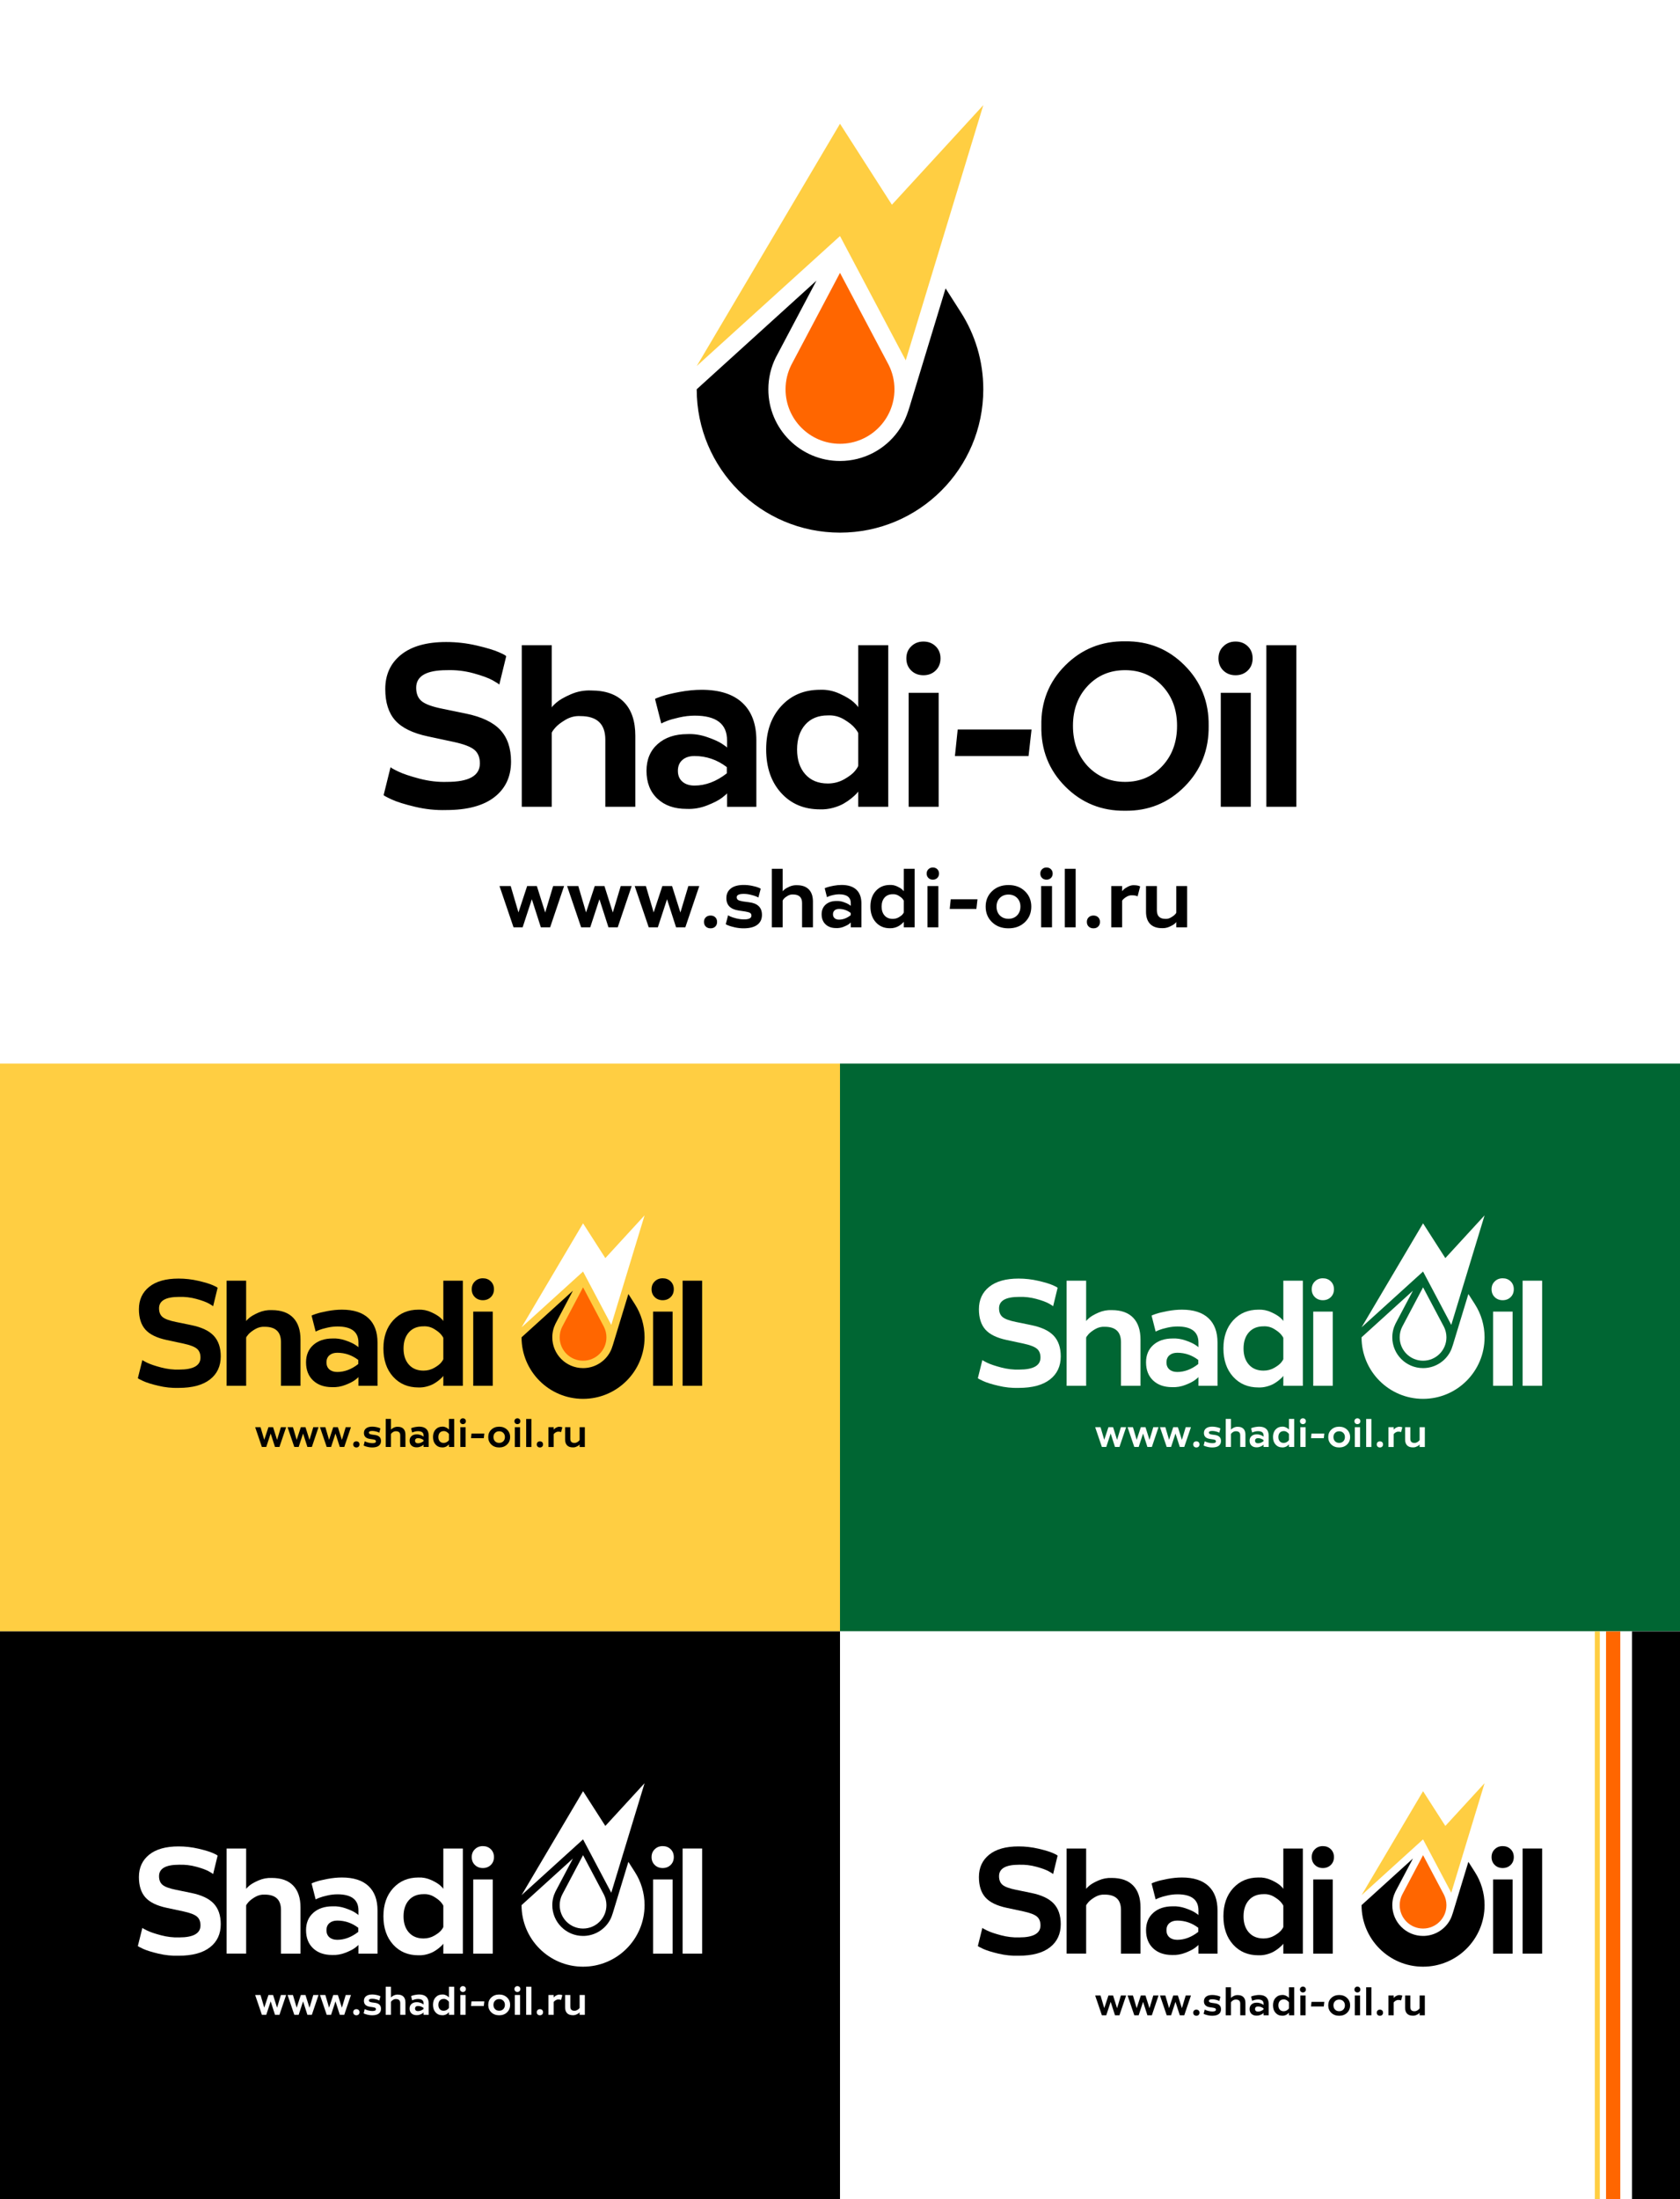 <?xml version="1.0" encoding="UTF-8"?> <!-- Creator: CorelDRAW --> <svg xmlns="http://www.w3.org/2000/svg" xmlns:xlink="http://www.w3.org/1999/xlink" xmlns:xodm="http://www.corel.com/coreldraw/odm/2003" xml:space="preserve" width="692.349mm" height="906.234mm" version="1.1" style="shape-rendering:geometricPrecision; text-rendering:geometricPrecision; image-rendering:optimizeQuality; fill-rule:evenodd; clip-rule:evenodd" viewBox="0 0 962641.1 1260025.96"> <defs> <style type="text/css"> <![CDATA[ .fil4 {fill:black} .fil5 {fill:#006633} .fil3 {fill:#FF6600} .fil7 {fill:#FF6600} .fil1 {fill:#FFCE42} .fil8 {fill:#FFCE42} .fil0 {fill:white} .fil2 {fill:black;fill-rule:nonzero} .fil6 {fill:white;fill-rule:nonzero} ]]> </style> </defs> <g id="Слой_x0020_1">  <rect class="fil0" x="-0.09" y="0.11" width="962641.01" height="1260025.88"></rect> <polygon class="fil1" points="-0,609354.72 481320.55,609354.72 481320.55,934690.34 -0,934690.34 "></polygon> <g id="_105553735073344"> <path class="fil2" d="M146211.68 817696.77l3075.98 0 2134.82 7253.85 2387.31 -7253.85 2662.75 0 2295.55 7276.79 2180.7 -7276.79 3007.15 0 -3833.47 11339.81 -2548.04 0 -2479.22 -7712.96 -2524.96 7712.96 -2502.16 0 -3856.41 -11339.81zm18570.58 0l3075.98 0 2134.82 7253.85 2387.31 -7253.85 2662.75 0 2295.55 7276.79 2180.7 -7276.79 3007.15 0 -3833.47 11339.81 -2548.04 0 -2479.22 -7712.96 -2524.96 7712.96 -2502.16 0 -3856.41 -11339.81zm18570.58 0l3075.98 0 2134.82 7253.85 2387.31 -7253.85 2662.75 0 2295.55 7276.79 2180.7 -7276.79 3007.15 0 -3833.47 11339.81 -2548.04 0 -2479.22 -7712.96 -2524.96 7712.96 -2502.16 0 -3856.41 -11339.81zm19534.82 8585.16c336.62,-321.32 772.78,-482.05 1308.37,-482.05 535.72,0 968,160.73 1296.96,482.05 329.11,321.46 493.59,742.19 493.59,1262.62 0,535.58 -164.48,964.1 -493.59,1285.42 -328.97,321.32 -761.24,482.05 -1296.96,482.05 -535.58,0 -971.75,-160.73 -1308.37,-482.05 -336.75,-321.32 -504.99,-749.84 -504.99,-1285.42 0,-520.43 168.24,-941.16 504.99,-1262.62zm5486.23 1859.38l642.78 -2433.2c0,45.88 195.07,160.73 585.36,344.26 390.28,183.67 948.81,363.45 1675.71,539.47 726.9,176.02 1434.75,264.04 2123.42,264.04 1346.6,0 2019.97,-344.4 2019.97,-1033.07 0,-336.62 -118.6,-581.46 -355.8,-734.55 -237.2,-152.94 -669.48,-283.09 -1296.96,-390.15l-1836.44 -275.44c-2264.82,-336.75 -3397.3,-1469.23 -3397.3,-3397.44 0,-1132.48 409.33,-2019.97 1228.14,-2662.75 818.67,-642.78 2000.92,-964.1 3546.49,-964.1 765.14,0 1534.17,80.37 2306.95,240.96 772.92,160.73 1358.28,325.21 1756.07,493.59 397.93,168.38 596.9,275.44 596.9,321.32l-642.78 2410.26c0,-30.59 -183.67,-126.25 -550.88,-286.84 -367.34,-160.73 -883.74,-321.46 -1549.46,-482.05 -665.72,-160.73 -1304.61,-241.1 -1916.8,-241.1 -1285.42,0 -1928.2,306.03 -1928.2,918.22 0,336.75 122.49,585.36 367.34,746.09 244.85,160.59 688.66,294.49 1331.31,401.69l1698.65 229.55c2356.73,290.73 3535.09,1446.15 3535.09,3466.26 0,1178.36 -428.38,2088.8 -1285.42,2731.58 -857.04,642.78 -2119.52,964.1 -3787.58,964.1 -811.02,0 -1618.28,-91.77 -2421.8,-275.44 -803.37,-183.67 -1411.67,-363.45 -1824.9,-539.47 -413.23,-176.02 -619.84,-294.63 -619.84,-355.8zm12648.18 895.28l0 -16068.56 2984.21 0 0 6197.84c0,-61.18 153.08,-225.66 459.11,-493.45 306.03,-267.79 784.32,-543.37 1434.61,-826.45 650.43,-283.09 1327.69,-409.33 2031.65,-378.74 1423.21,0 2509.67,386.39 3259.51,1159.31 749.98,772.78 1124.83,1886.08 1124.83,3339.88l0 7070.18 -2984.21 0 0 -6679.89c0,-1561 -826.31,-2341.43 -2479.08,-2341.43 -520.29,-30.59 -1013.88,91.77 -1480.64,367.2 -466.76,275.58 -811.02,543.37 -1032.93,803.51 -221.91,260.14 -332.86,428.52 -332.86,504.99l0 7345.62 -2984.21 0zm13681.24 -3580.97c0,-1117.19 371.1,-2004.82 1113.29,-2662.75 742.19,-658.08 1725.48,-987.18 2949.73,-987.18 642.78,-30.59 1289.32,65.07 1939.75,286.98 650.29,221.91 1147.64,443.82 1492.04,665.72 344.26,221.91 516.53,355.8 516.53,401.69l0 -734.55c0,-1637.47 -1071.3,-2456.14 -3213.77,-2456.14 -504.99,0 -1025.28,61.18 -1561,183.53 -535.58,122.49 -937.27,237.2 -1205.06,344.4 -267.79,107.06 -455.36,191.32 -562.42,252.5l-619.84 -2433.2c0,-30.59 210.51,-118.6 631.38,-264.04 420.73,-145.44 1017.63,-290.73 1790.42,-436.17 772.78,-145.3 1511.22,-218.01 2215.18,-218.01 1775.12,0 3125.76,432.27 4051.62,1296.96 925.87,864.55 1388.73,2107.98 1388.73,3730.16l0 6611.07 -2915.25 0 0 -1354.39c0,45.88 -164.62,195.21 -493.59,447.71 -328.97,252.5 -826.31,508.75 -1492.04,768.89 -665.72,260.28 -1342.85,374.99 -2031.51,344.4 -1224.39,0 -2196.13,-340.51 -2915.39,-1021.53 -719.25,-681.02 -1078.81,-1602.99 -1078.81,-2766.06zm7988.4 252.5l0 -619.84c-964.24,-734.55 -2035.4,-1101.75 -3213.77,-1101.75 -504.99,0 -906.68,130 -1205.2,390.15 -298.38,260.14 -447.57,619.84 -447.57,1078.95 0,459.11 149.19,818.67 447.57,1078.81 298.52,260.28 700.2,390.28 1205.2,390.28 1101.89,0 2173.05,-405.58 3213.77,-1216.6zm17560.6 3328.48l-2984.21 0 0 -1537.92c0,30.59 -57.42,107.06 -172.13,229.42 -114.85,122.49 -283.09,275.58 -504.99,459.11 -221.91,183.67 -478.3,359.7 -769.03,528.07 -290.73,168.24 -646.54,309.78 -1067.41,424.63 -420.87,114.71 -853.15,164.48 -1296.96,149.19 -1591.59,0 -2880.91,-547.12 -3867.95,-1641.23 -987.04,-1094.24 -1480.64,-2536.64 -1480.64,-4327.06 0,-1775.26 497.35,-3206.12 1492.18,-4292.58 994.69,-1086.6 2280.11,-1629.83 3856.41,-1629.83 673.37,-30.59 1327.55,99.41 1962.69,390.15 635,290.87 1101.75,573.96 1400.27,849.39 298.38,275.44 447.57,451.46 447.57,527.93l0 -6197.84 2984.21 0 0 16068.56zm-2984.21 -4108.91l0 -3190.83c0,-76.47 -110.95,-252.5 -332.86,-527.93 -221.91,-275.44 -581.46,-562.42 -1078.81,-860.8 -497.35,-298.38 -1036.82,-432.41 -1618.42,-401.69 -948.81,0 -1694.76,306.03 -2238.12,918.08 -543.23,612.19 -814.91,1438.65 -814.91,2479.22 0,1025.28 271.68,1844.09 814.91,2456.14 543.37,612.19 1289.32,918.22 2238.12,918.22 596.9,0 1144.02,-141.54 1641.37,-424.63 497.35,-283.09 853.15,-558.52 1067.41,-826.45 214.26,-267.79 321.32,-447.57 321.32,-539.34zm6771.8 -11844.81c321.32,-321.46 726.9,-482.05 1216.6,-482.05 489.7,0 895.28,156.84 1216.6,470.51 321.32,313.67 482.05,715.5 482.05,1205.2 0,489.7 -160.73,891.38 -482.05,1205.06 -321.32,313.81 -726.9,470.65 -1216.6,470.65 -489.7,0 -895.28,-156.84 -1216.6,-470.65 -321.46,-313.67 -482.05,-715.36 -482.05,-1205.06 0,-489.7 160.59,-887.63 482.05,-1193.66zm-252.5 15953.71l0 -11339.81 2984.07 0 0 11339.81 -2984.07 0zm6106.07 -5050.07l275.44 -2639.81 7345.62 0 -298.38 2639.81 -7322.67 0zm11615.25 -4866.53c1178.36,-1132.48 2685.83,-1698.65 4522.13,-1698.65 1836.44,0 3340.02,562.42 4510.73,1687.25 1170.72,1124.69 1756.07,2536.5 1756.07,4235.15 0,1729.24 -585.36,3156.34 -1756.07,4281.18 -1170.72,1124.69 -2674.29,1687.11 -4510.73,1687.11 -1836.3,0 -3339.88,-562.42 -4510.59,-1687.11 -1170.72,-1124.83 -1756.07,-2551.94 -1756.07,-4281.18 0,-1698.65 581.46,-3106.57 1744.53,-4223.75zm2157.76 6656.95c612.19,612.19 1400.27,918.22 2364.37,918.22 964.1,0 1752.32,-309.92 2364.37,-929.62 612.19,-619.84 918.22,-1427.11 918.22,-2421.8 0,-979.4 -306.03,-1775.26 -918.22,-2387.31 -612.05,-612.19 -1400.27,-918.22 -2364.37,-918.22 -964.1,0 -1752.18,306.03 -2364.37,918.22 -612.05,612.05 -918.22,1407.92 -918.22,2387.31 0,994.69 306.17,1805.85 918.22,2433.2zm11592.45 -12694.06c321.32,-321.46 726.9,-482.05 1216.6,-482.05 489.7,0 895.28,156.84 1216.6,470.51 321.32,313.67 482.05,715.5 482.05,1205.2 0,489.7 -160.73,891.38 -482.05,1205.06 -321.32,313.81 -726.9,470.65 -1216.6,470.65 -489.7,0 -895.28,-156.84 -1216.6,-470.65 -321.46,-313.67 -482.05,-715.36 -482.05,-1205.06 0,-489.7 160.59,-887.63 482.05,-1193.66zm-252.5 15953.71l0 -11339.81 2984.07 0 0 11339.81 -2984.07 0zm6496.22 0l0 -16068.56 2984.21 0 0 16068.56 -2984.21 0zm6565.18 -2754.66c336.62,-321.32 772.78,-482.05 1308.37,-482.05 535.72,0 968,160.73 1296.96,482.05 329.11,321.46 493.59,742.19 493.59,1262.62 0,535.58 -164.48,964.1 -493.59,1285.42 -328.97,321.32 -761.24,482.05 -1296.96,482.05 -535.58,0 -971.75,-160.73 -1308.37,-482.05 -336.75,-321.32 -504.99,-749.84 -504.99,-1285.42 0,-520.43 168.24,-941.16 504.99,-1262.62zm6197.84 2754.66l0 -11339.81 2984.21 0 0 1446.15c0,-45.88 141.54,-206.61 424.63,-482.05 283.09,-275.44 700.2,-550.88 1251.08,-826.31 550.88,-275.58 1094.24,-397.93 1629.83,-367.34 198.97,0 390.28,11.54 573.82,34.48 183.67,22.94 336.75,49.64 459.11,80.37 122.49,30.59 225.8,61.18 309.92,91.77 84.12,30.59 156.84,61.18 218.15,91.77l91.77 46.02 -711.61 2731.58c-306.03,-198.97 -811.02,-298.38 -1514.98,-298.38 -459.11,-30.59 -914.47,76.47 -1365.93,321.32 -451.46,244.85 -791.97,489.7 -1021.53,734.55 -229.55,244.85 -344.26,390.28 -344.26,436.17l0 7299.73 -2984.21 0zm20843.19 -11339.81l0 11339.81 -2984.21 0 0 -1469.1c0,61.18 -152.94,225.66 -459.11,493.45 -306.03,267.93 -784.18,543.37 -1434.61,826.45 -650.43,283.09 -1327.55,409.33 -2031.51,378.74 -1423.21,0 -2509.81,-386.39 -3259.65,-1159.18 -749.84,-772.92 -1124.83,-1886.21 -1124.83,-3340.02l0 -7070.18 2984.21 0 0 6679.89c0,1561 788.08,2341.43 2364.37,2341.43 489.7,30.59 979.4,-91.77 1469.1,-367.2 489.7,-275.58 860.8,-547.12 1113.29,-814.91 252.5,-267.79 378.74,-432.41 378.74,-493.59l0 -7345.62 2984.21 0z"></path> <path class="fil2" d="M79001.89 789597.23l2581 -10410.05c0,171.99 917.66,702.57 2753.13,1591.59 1835.33,889.02 4502.39,1792.36 8001.05,2710.03 3498.8,917.66 6940.04,1319.21 10323.99,1204.5 8144.54,0 12216.74,-2294.16 12216.74,-6882.61 0,-2236.87 -688.25,-3928.85 -2064.74,-5076.07 -1376.49,-1147.08 -3928.85,-2122.17 -7656.93,-2925.12l-9635.74 -2064.74c-5678.25,-1204.5 -9750.45,-3197.64 -12216.74,-5979.41 -2466.29,-2781.63 -3699.43,-6667.52 -3699.43,-11657.52 0,-5391.41 1964.36,-9664.38 5893.2,-12818.92 3928.85,-3154.54 9535.35,-4731.8 16819.51,-4731.8 3842.92,0 7613.96,430.05 11313.4,1290.43 3699.43,860.38 6466.88,1691.98 8302.21,2494.93 1835.47,803.09 2753.13,1319.21 2753.13,1548.63l-2581 10582.18c0,-172.13 -788.63,-702.71 -2365.9,-1591.59 -1577.27,-889.02 -3986.27,-1778.04 -7226.87,-2667.06 -3240.6,-889.02 -6552.81,-1276.25 -9936.76,-1161.54 -7628.28,0 -11442.42,2179.59 -11442.42,6538.63 0,2236.87 688.25,3914.53 2064.74,5032.96 1376.49,1118.44 3928.85,2050.42 7656.93,2796.09l8775.5 1806.68c5907.53,1204.36 10194.96,3240.6 12861.88,6108.3 2667.06,2867.84 4000.59,6796.69 4000.59,11786.55 0,5620.96 -2064.74,10037.29 -6194.36,13249.25 -4129.62,3211.82 -10123.21,4817.87 -17981.05,4817.87 -3842.78,114.71 -7699.89,-286.84 -11571.45,-1204.5 -3871.43,-917.66 -6796.69,-1835.33 -8775.36,-2753.13 -1978.82,-917.66 -2968.22,-1462.56 -2968.22,-1634.55z"></path> <path class="fil2" d="M129855.86 793984.92l0 -60223.45 11184.37 0 0 23229.11c0,-229.42 573.54,-846.06 1720.76,-1849.79 1147.08,-1003.73 2939.44,-2036.1 5377.09,-3097.11 2437.51,-1061.15 4975.54,-1534.3 7613.96,-1419.6 5333.99,0 9406.32,1448.24 12216.74,4344.72 2810.41,2896.48 4215.55,7069.06 4215.55,12517.76l0 26498.36 -11184.37 0 0 -25035.66c0,-5850.38 -3097.11,-8775.5 -9291.62,-8775.5 -1950.03,-114.71 -3799.68,344.12 -5549.08,1376.49 -1749.4,1032.51 -3039.83,2036.24 -3871.56,3011.19 -831.6,975.09 -1247.47,1606.05 -1247.47,1892.75l0 27530.73 -11184.37 0z"></path> <path class="fil2" d="M175363.61 780563.68c0,-4186.91 1390.82,-7513.58 4172.59,-9979.86 2781.77,-2466.29 6466.88,-3699.43 11055.34,-3699.43 2408.87,-114.71 4832.19,243.74 7269.84,1075.47 2437.65,831.6 4301.62,1663.33 5592.18,2494.93 1290.43,831.6 1935.71,1333.53 1935.71,1505.52l0 -2752.99c0,-6137.08 -4014.92,-9205.55 -12044.75,-9205.55 -1892.61,0 -3842.78,229.42 -5850.24,688.25 -2007.46,458.83 -3512.98,889.02 -4516.71,1290.43 -1003.73,401.55 -1706.3,717.03 -2107.84,946.44l-2322.94 -9119.62c0,-114.71 788.63,-444.51 2365.9,-989.27 1577.41,-544.9 3814.28,-1089.79 6710.62,-1634.69 2896.48,-544.9 5663.93,-817.28 8302.35,-817.28 6653.2,0 11714.8,1620.23 15184.82,4860.83 3470.02,3240.6 5205.1,7900.8 5205.1,13980.46l0 24777.6 -10926.31 0 0 -5075.93c0,171.99 -616.64,731.21 -1849.79,1677.65 -1233.14,946.31 -3097.11,1907.07 -5592.04,2882.02 -2495.07,975.09 -5032.96,1405.28 -7613.96,1290.57 -4588.45,0 -8230.6,-1276.11 -10926.31,-3828.46 -2695.7,-2552.35 -4043.56,-6008.05 -4043.56,-10367.09zm29939.59 946.44l0 -2322.94c-3613.37,-2753.13 -7628.28,-4129.62 -12044.61,-4129.62 -1892.75,0 -3398.41,487.47 -4516.85,1462.56 -1118.44,975.09 -1677.65,2322.94 -1677.65,4043.56 0,1720.76 559.22,3068.61 1677.65,4043.56 1118.44,975.09 2624.1,1462.56 4516.85,1462.56 4129.62,0 8144.4,-1519.84 12044.61,-4559.67z"></path> <path class="fil2" d="M265211.59 793984.92l-11184.37 0 0 -5764.18c0,114.71 -215.09,401.41 -645.28,860.24 -430.19,458.83 -1061.01,1032.37 -1892.75,1720.76 -831.6,688.25 -1792.36,1347.85 -2882.02,1978.68 -1089.79,630.96 -2423.33,1161.54 -4000.59,1591.59 -1577.27,430.19 -3197.64,616.64 -4860.83,559.22 -5965.09,0 -10797.28,-2050.42 -14496.71,-6151.26 -3699.43,-4100.98 -5549.08,-9506.71 -5549.08,-16217.33 0,-6653.34 1863.97,-12015.96 5592.04,-16088.3 3728.21,-4072.2 8546.09,-6108.3 14453.75,-6108.3 2523.57,-114.71 4975.54,372.77 7355.76,1462.56 2380.22,1089.66 4129.62,2150.81 5248.06,3183.18 1118.44,1032.37 1677.65,1691.98 1677.65,1978.82l0 -23229.11 11184.37 0 0 60223.45zm-11184.37 -15399.92l0 -11958.68c0,-286.84 -415.87,-946.44 -1247.47,-1978.82 -831.74,-1032.37 -2179.59,-2107.84 -4043.56,-3226.28 -1864.11,-1118.44 -3885.89,-1620.23 -6065.34,-1505.52 -3556.08,0 -6352.18,1147.08 -8388.27,3441.38 -2036.1,2294.16 -3054.29,5391.41 -3054.29,9291.62 0,3842.78 1018.19,6911.25 3054.29,9205.55 2036.1,2294.16 4832.19,3441.24 8388.27,3441.24 2236.87,0 4287.29,-530.44 6151.4,-1591.59 1863.97,-1061.01 3197.5,-2093.38 4000.45,-3097.11 802.96,-1003.73 1204.5,-1677.65 1204.5,-2021.78z"></path> <path class="fil2" d="M272109.36 734191.66c1204.5,-1204.5 2724.49,-1806.68 4559.81,-1806.68 1835.33,0 3355.31,587.86 4559.81,1763.72 1204.5,1175.72 1806.68,2681.38 1806.68,4516.71 0,1835.47 -602.18,3340.99 -1806.68,4516.71 -1204.5,1175.86 -2724.49,1763.72 -4559.81,1763.72 -1835.33,0 -3355.31,-587.86 -4559.81,-1763.72 -1204.36,-1175.72 -1806.68,-2681.24 -1806.68,-4516.71 0,-1835.33 602.32,-3326.67 1806.68,-4473.75zm-946.31 59793.26l0 -42500.45 11184.37 0 0 42500.45 -11184.37 0z"></path> <path class="fil3" d="M334092.63 779616.12c7396.92,0 13393.15,-5996.23 13393.15,-13393.01 0,-2169.02 -515.56,-4217.64 -1431,-6029.88l-11961.88 -22616.22 -11967.16 22625.82c-912.24,1809.74 -1426.27,3855.3 -1426.27,6020.29 0,7396.78 5996.37,13393.01 13393.15,13393.01z"></path> <path class="fil4" d="M348341.99 776594.37c-3200.56,4397.97 -8393.56,7251.21 -14249.36,7251.21 -9732.65,0 -17622.47,-7889.68 -17622.47,-17622.47 0,-2809.86 657.8,-5466.21 1827.4,-7823.5l9998.5 -18903.58 -29448.36 26712.34c0,19474.06 15767.26,35259.81 35244.94,35259.81 19465.3,0 35245.21,-15779.63 35245.21,-35245.08 0,-6995.1 -2037.91,-13514.26 -5552.14,-18996.04l-3725.02 -5828.41 -8179.58 26896.29c-983.99,3191.94 -1509,5509.18 -3539.12,8299.43z"></path> <polygon class="fil0" points="334092.63,728527.73 350260.88,759096.06 369337.71,696339.58 346859.41,720824.22 334092.63,700909.55 298858.26,760488.4 "></polygon> <path class="fil2" d="M375157.22 734191.66c1204.5,-1204.5 2724.49,-1806.68 4559.81,-1806.68 1835.33,0 3355.31,587.86 4559.81,1763.72 1204.5,1175.72 1806.68,2681.38 1806.68,4516.71 0,1835.47 -602.18,3340.99 -1806.68,4516.71 -1204.5,1175.86 -2724.49,1763.72 -4559.81,1763.72 -1835.33,0 -3355.31,-587.86 -4559.81,-1763.72 -1204.36,-1175.72 -1806.68,-2681.24 -1806.68,-4516.71 0,-1835.33 602.32,-3326.67 1806.68,-4473.75zm-946.31 59793.26l0 -42500.45 11184.37 0 0 42500.45 -11184.37 0z"></path> <polygon class="fil2" points="391134.29,793984.92 391134.29,733761.47 402318.66,733761.47 402318.66,793984.92 "></polygon> </g> <polygon class="fil5" points="481320.55,609354.72 962641.1,609354.72 962641.1,934690.34 481320.55,934690.34 "></polygon> <g id="_105553721938976"> <path class="fil6" d="M627532.23 817696.77l3075.98 0 2134.82 7253.85 2387.31 -7253.85 2662.75 0 2295.55 7276.79 2180.7 -7276.79 3007.15 0 -3833.47 11339.81 -2548.04 0 -2479.22 -7712.96 -2524.96 7712.96 -2502.16 0 -3856.41 -11339.81zm18570.58 0l3075.98 0 2134.82 7253.85 2387.31 -7253.85 2662.75 0 2295.55 7276.79 2180.7 -7276.79 3007.15 0 -3833.47 11339.81 -2548.04 0 -2479.22 -7712.96 -2524.96 7712.96 -2502.16 0 -3856.41 -11339.81zm18570.58 0l3075.98 0 2134.82 7253.85 2387.31 -7253.85 2662.75 0 2295.55 7276.79 2180.7 -7276.79 3007.15 0 -3833.47 11339.81 -2548.04 0 -2479.22 -7712.96 -2524.96 7712.96 -2502.16 0 -3856.41 -11339.81zm19534.82 8585.16c336.62,-321.32 772.78,-482.05 1308.37,-482.05 535.72,0 968,160.73 1296.96,482.05 329.11,321.46 493.59,742.19 493.59,1262.62 0,535.58 -164.48,964.1 -493.59,1285.42 -328.97,321.32 -761.24,482.05 -1296.96,482.05 -535.58,0 -971.75,-160.73 -1308.37,-482.05 -336.75,-321.32 -504.99,-749.84 -504.99,-1285.42 0,-520.43 168.24,-941.16 504.99,-1262.62zm5486.23 1859.38l642.78 -2433.2c0,45.88 195.07,160.73 585.36,344.26 390.28,183.67 948.81,363.45 1675.71,539.47 726.9,176.02 1434.75,264.04 2123.42,264.04 1346.6,0 2019.97,-344.4 2019.97,-1033.07 0,-336.62 -118.6,-581.46 -355.8,-734.55 -237.2,-152.94 -669.48,-283.09 -1296.96,-390.15l-1836.44 -275.44c-2264.82,-336.75 -3397.3,-1469.23 -3397.3,-3397.44 0,-1132.48 409.33,-2019.97 1228.14,-2662.75 818.67,-642.78 2000.92,-964.1 3546.49,-964.1 765.14,0 1534.17,80.37 2306.95,240.96 772.92,160.73 1358.28,325.21 1756.07,493.59 397.93,168.38 596.9,275.44 596.9,321.32l-642.78 2410.26c0,-30.59 -183.67,-126.25 -550.88,-286.84 -367.34,-160.73 -883.74,-321.46 -1549.46,-482.05 -665.72,-160.73 -1304.61,-241.1 -1916.8,-241.1 -1285.42,0 -1928.2,306.03 -1928.2,918.22 0,336.75 122.49,585.36 367.34,746.09 244.85,160.59 688.66,294.49 1331.31,401.69l1698.65 229.55c2356.73,290.73 3535.09,1446.15 3535.09,3466.26 0,1178.36 -428.38,2088.8 -1285.42,2731.58 -857.04,642.78 -2119.52,964.1 -3787.58,964.1 -811.02,0 -1618.28,-91.77 -2421.8,-275.44 -803.37,-183.67 -1411.67,-363.45 -1824.9,-539.47 -413.23,-176.02 -619.84,-294.63 -619.84,-355.8zm12648.18 895.28l0 -16068.56 2984.21 0 0 6197.84c0,-61.18 153.08,-225.66 459.11,-493.45 306.03,-267.79 784.32,-543.37 1434.61,-826.45 650.43,-283.09 1327.69,-409.33 2031.65,-378.74 1423.21,0 2509.67,386.39 3259.51,1159.31 749.98,772.78 1124.83,1886.08 1124.83,3339.88l0 7070.18 -2984.21 0 0 -6679.89c0,-1561 -826.31,-2341.43 -2479.08,-2341.43 -520.29,-30.59 -1013.88,91.77 -1480.64,367.2 -466.76,275.58 -811.02,543.37 -1032.93,803.51 -221.91,260.14 -332.86,428.52 -332.86,504.99l0 7345.62 -2984.21 0zm13681.24 -3580.97c0,-1117.19 371.1,-2004.82 1113.29,-2662.75 742.19,-658.08 1725.48,-987.18 2949.73,-987.18 642.78,-30.59 1289.32,65.07 1939.75,286.98 650.29,221.91 1147.64,443.82 1492.04,665.72 344.26,221.91 516.53,355.8 516.53,401.69l0 -734.55c0,-1637.47 -1071.3,-2456.14 -3213.77,-2456.14 -504.99,0 -1025.28,61.18 -1561,183.53 -535.58,122.49 -937.27,237.2 -1205.06,344.4 -267.79,107.06 -455.36,191.32 -562.42,252.5l-619.84 -2433.2c0,-30.59 210.51,-118.6 631.38,-264.04 420.73,-145.44 1017.63,-290.73 1790.42,-436.17 772.78,-145.3 1511.22,-218.01 2215.18,-218.01 1775.12,0 3125.76,432.27 4051.62,1296.96 925.87,864.55 1388.73,2107.98 1388.73,3730.16l0 6611.07 -2915.25 0 0 -1354.39c0,45.88 -164.62,195.21 -493.59,447.71 -328.97,252.5 -826.31,508.75 -1492.04,768.89 -665.72,260.28 -1342.85,374.99 -2031.51,344.4 -1224.39,0 -2196.13,-340.51 -2915.39,-1021.53 -719.25,-681.02 -1078.81,-1602.99 -1078.81,-2766.06zm7988.4 252.5l0 -619.84c-964.24,-734.55 -2035.4,-1101.75 -3213.77,-1101.75 -504.99,0 -906.68,130 -1205.2,390.15 -298.38,260.14 -447.57,619.84 -447.57,1078.95 0,459.11 149.19,818.67 447.57,1078.81 298.52,260.28 700.2,390.28 1205.2,390.28 1101.89,0 2173.05,-405.58 3213.77,-1216.6zm17560.6 3328.48l-2984.21 0 0 -1537.92c0,30.59 -57.42,107.06 -172.13,229.42 -114.85,122.49 -283.09,275.58 -504.99,459.11 -221.91,183.67 -478.3,359.7 -769.03,528.07 -290.73,168.24 -646.54,309.78 -1067.41,424.63 -420.87,114.71 -853.15,164.48 -1296.96,149.19 -1591.59,0 -2880.91,-547.12 -3867.95,-1641.23 -987.04,-1094.24 -1480.64,-2536.64 -1480.64,-4327.06 0,-1775.26 497.35,-3206.12 1492.18,-4292.58 994.69,-1086.6 2280.11,-1629.83 3856.41,-1629.83 673.37,-30.59 1327.55,99.41 1962.69,390.15 635,290.87 1101.75,573.96 1400.27,849.39 298.38,275.44 447.57,451.46 447.57,527.93l0 -6197.84 2984.21 0 0 16068.56zm-2984.21 -4108.91l0 -3190.83c0,-76.47 -110.95,-252.5 -332.86,-527.93 -221.91,-275.44 -581.46,-562.42 -1078.81,-860.8 -497.35,-298.38 -1036.82,-432.41 -1618.42,-401.69 -948.81,0 -1694.76,306.03 -2238.12,918.08 -543.23,612.19 -814.91,1438.65 -814.91,2479.22 0,1025.28 271.68,1844.09 814.91,2456.14 543.37,612.19 1289.32,918.22 2238.12,918.22 596.9,0 1144.02,-141.54 1641.37,-424.63 497.35,-283.09 853.15,-558.52 1067.41,-826.45 214.26,-267.79 321.32,-447.57 321.32,-539.34zm6771.8 -11844.81c321.32,-321.46 726.9,-482.05 1216.6,-482.05 489.7,0 895.28,156.84 1216.6,470.51 321.32,313.67 482.05,715.5 482.05,1205.2 0,489.7 -160.73,891.38 -482.05,1205.06 -321.32,313.81 -726.9,470.65 -1216.6,470.65 -489.7,0 -895.28,-156.84 -1216.6,-470.65 -321.46,-313.67 -482.05,-715.36 -482.05,-1205.06 0,-489.7 160.59,-887.63 482.05,-1193.66zm-252.5 15953.71l0 -11339.81 2984.07 0 0 11339.81 -2984.07 0zm6106.07 -5050.07l275.44 -2639.81 7345.62 0 -298.38 2639.81 -7322.67 0zm11615.25 -4866.53c1178.36,-1132.48 2685.83,-1698.65 4522.13,-1698.65 1836.44,0 3340.02,562.42 4510.73,1687.25 1170.72,1124.69 1756.07,2536.5 1756.07,4235.15 0,1729.24 -585.36,3156.34 -1756.07,4281.18 -1170.72,1124.69 -2674.29,1687.11 -4510.73,1687.11 -1836.3,0 -3339.88,-562.42 -4510.59,-1687.11 -1170.72,-1124.83 -1756.07,-2551.94 -1756.07,-4281.18 0,-1698.65 581.46,-3106.57 1744.53,-4223.75zm2157.76 6656.95c612.19,612.19 1400.27,918.22 2364.37,918.22 964.1,0 1752.32,-309.92 2364.37,-929.62 612.19,-619.84 918.22,-1427.11 918.22,-2421.8 0,-979.4 -306.03,-1775.26 -918.22,-2387.31 -612.05,-612.19 -1400.27,-918.22 -2364.37,-918.22 -964.1,0 -1752.18,306.03 -2364.37,918.22 -612.05,612.05 -918.22,1407.92 -918.22,2387.31 0,994.69 306.17,1805.85 918.22,2433.2zm11592.45 -12694.06c321.32,-321.46 726.9,-482.05 1216.6,-482.05 489.7,0 895.28,156.84 1216.6,470.51 321.32,313.67 482.05,715.5 482.05,1205.2 0,489.7 -160.73,891.38 -482.05,1205.06 -321.32,313.81 -726.9,470.65 -1216.6,470.65 -489.7,0 -895.28,-156.84 -1216.6,-470.65 -321.46,-313.67 -482.05,-715.36 -482.05,-1205.06 0,-489.7 160.59,-887.63 482.05,-1193.66zm-252.5 15953.71l0 -11339.81 2984.07 0 0 11339.81 -2984.07 0zm6496.22 0l0 -16068.56 2984.21 0 0 16068.56 -2984.21 0zm6565.18 -2754.66c336.62,-321.32 772.78,-482.05 1308.37,-482.05 535.72,0 968,160.73 1296.96,482.05 329.11,321.46 493.59,742.19 493.59,1262.62 0,535.58 -164.48,964.1 -493.59,1285.42 -328.97,321.32 -761.24,482.05 -1296.96,482.05 -535.58,0 -971.75,-160.73 -1308.37,-482.05 -336.75,-321.32 -504.99,-749.84 -504.99,-1285.42 0,-520.43 168.24,-941.16 504.99,-1262.62zm6197.84 2754.66l0 -11339.81 2984.21 0 0 1446.15c0,-45.88 141.54,-206.61 424.63,-482.05 283.09,-275.44 700.2,-550.88 1251.08,-826.31 550.88,-275.58 1094.24,-397.93 1629.83,-367.34 198.97,0 390.28,11.54 573.82,34.48 183.67,22.94 336.75,49.64 459.11,80.37 122.49,30.59 225.8,61.18 309.92,91.77 84.12,30.59 156.84,61.18 218.15,91.77l91.77 46.02 -711.61 2731.58c-306.03,-198.97 -811.02,-298.38 -1514.98,-298.38 -459.11,-30.59 -914.47,76.47 -1365.93,321.32 -451.46,244.85 -791.97,489.7 -1021.53,734.55 -229.55,244.85 -344.26,390.28 -344.26,436.17l0 7299.73 -2984.21 0zm20843.19 -11339.81l0 11339.81 -2984.21 0 0 -1469.1c0,61.18 -152.94,225.66 -459.11,493.45 -306.03,267.93 -784.18,543.37 -1434.61,826.45 -650.43,283.09 -1327.55,409.33 -2031.51,378.74 -1423.21,0 -2509.81,-386.39 -3259.65,-1159.18 -749.84,-772.92 -1124.83,-1886.21 -1124.83,-3340.02l0 -7070.18 2984.21 0 0 6679.89c0,1561 788.08,2341.43 2364.37,2341.43 489.7,30.59 979.4,-91.77 1469.1,-367.2 489.7,-275.58 860.8,-547.12 1113.29,-814.91 252.5,-267.79 378.74,-432.41 378.74,-493.59l0 -7345.62 2984.21 0z"></path> <path class="fil6" d="M560322.45 789597.23l2581 -10410.05c0,171.99 917.66,702.57 2753.13,1591.59 1835.33,889.02 4502.39,1792.36 8001.05,2710.03 3498.8,917.66 6940.04,1319.21 10323.99,1204.5 8144.54,0 12216.74,-2294.16 12216.74,-6882.61 0,-2236.87 -688.25,-3928.85 -2064.74,-5076.07 -1376.49,-1147.08 -3928.85,-2122.17 -7656.93,-2925.12l-9635.74 -2064.74c-5678.25,-1204.5 -9750.45,-3197.64 -12216.74,-5979.41 -2466.29,-2781.63 -3699.43,-6667.52 -3699.43,-11657.52 0,-5391.41 1964.36,-9664.38 5893.2,-12818.92 3928.85,-3154.54 9535.35,-4731.8 16819.51,-4731.8 3842.92,0 7613.96,430.05 11313.4,1290.43 3699.43,860.38 6466.88,1691.98 8302.21,2494.93 1835.47,803.09 2753.13,1319.21 2753.13,1548.63l-2581 10582.18c0,-172.13 -788.63,-702.71 -2365.9,-1591.59 -1577.27,-889.02 -3986.27,-1778.04 -7226.87,-2667.06 -3240.6,-889.02 -6552.81,-1276.25 -9936.76,-1161.54 -7628.28,0 -11442.42,2179.59 -11442.42,6538.63 0,2236.87 688.25,3914.53 2064.74,5032.96 1376.49,1118.44 3928.85,2050.42 7656.93,2796.09l8775.5 1806.68c5907.53,1204.36 10194.96,3240.6 12861.88,6108.3 2667.06,2867.84 4000.59,6796.69 4000.59,11786.55 0,5620.96 -2064.74,10037.29 -6194.36,13249.25 -4129.62,3211.82 -10123.21,4817.87 -17981.05,4817.87 -3842.78,114.71 -7699.89,-286.84 -11571.45,-1204.5 -3871.43,-917.66 -6796.69,-1835.33 -8775.36,-2753.13 -1978.82,-917.66 -2968.22,-1462.56 -2968.22,-1634.55z"></path> <path class="fil6" d="M611176.42 793984.92l0 -60223.45 11184.37 0 0 23229.11c0,-229.42 573.54,-846.06 1720.76,-1849.79 1147.08,-1003.73 2939.44,-2036.1 5377.09,-3097.11 2437.51,-1061.15 4975.54,-1534.3 7613.96,-1419.6 5333.99,0 9406.32,1448.24 12216.74,4344.72 2810.41,2896.48 4215.55,7069.06 4215.55,12517.76l0 26498.36 -11184.37 0 0 -25035.66c0,-5850.38 -3097.11,-8775.5 -9291.62,-8775.5 -1950.03,-114.71 -3799.68,344.12 -5549.08,1376.49 -1749.4,1032.51 -3039.83,2036.24 -3871.56,3011.19 -831.6,975.09 -1247.47,1606.05 -1247.47,1892.75l0 27530.73 -11184.37 0z"></path> <path class="fil6" d="M656684.16 780563.68c0,-4186.91 1390.82,-7513.58 4172.59,-9979.86 2781.77,-2466.29 6466.88,-3699.43 11055.34,-3699.43 2408.87,-114.71 4832.19,243.74 7269.84,1075.47 2437.65,831.6 4301.62,1663.33 5592.18,2494.93 1290.43,831.6 1935.71,1333.53 1935.71,1505.52l0 -2752.99c0,-6137.08 -4014.92,-9205.55 -12044.75,-9205.55 -1892.61,0 -3842.78,229.42 -5850.24,688.25 -2007.46,458.83 -3512.98,889.02 -4516.71,1290.43 -1003.73,401.55 -1706.3,717.03 -2107.84,946.44l-2322.94 -9119.62c0,-114.71 788.63,-444.51 2365.9,-989.27 1577.41,-544.9 3814.28,-1089.79 6710.62,-1634.69 2896.48,-544.9 5663.93,-817.28 8302.35,-817.28 6653.2,0 11714.8,1620.23 15184.82,4860.83 3470.02,3240.6 5205.1,7900.8 5205.1,13980.46l0 24777.6 -10926.31 0 0 -5075.93c0,171.99 -616.64,731.21 -1849.79,1677.65 -1233.14,946.31 -3097.11,1907.07 -5592.04,2882.02 -2495.07,975.09 -5032.96,1405.28 -7613.96,1290.57 -4588.45,0 -8230.6,-1276.11 -10926.31,-3828.46 -2695.7,-2552.35 -4043.56,-6008.05 -4043.56,-10367.09zm29939.59 946.44l0 -2322.94c-3613.37,-2753.13 -7628.28,-4129.62 -12044.61,-4129.62 -1892.75,0 -3398.41,487.47 -4516.85,1462.56 -1118.44,975.09 -1677.65,2322.94 -1677.65,4043.56 0,1720.76 559.22,3068.61 1677.65,4043.56 1118.44,975.09 2624.1,1462.56 4516.85,1462.56 4129.62,0 8144.4,-1519.84 12044.61,-4559.67z"></path> <path class="fil6" d="M746532.14 793984.92l-11184.37 0 0 -5764.18c0,114.71 -215.09,401.41 -645.28,860.24 -430.19,458.83 -1061.01,1032.37 -1892.75,1720.76 -831.6,688.25 -1792.36,1347.85 -2882.02,1978.68 -1089.79,630.96 -2423.33,1161.54 -4000.59,1591.59 -1577.27,430.19 -3197.64,616.64 -4860.83,559.22 -5965.09,0 -10797.28,-2050.42 -14496.71,-6151.26 -3699.43,-4100.98 -5549.08,-9506.71 -5549.08,-16217.33 0,-6653.34 1863.97,-12015.96 5592.04,-16088.3 3728.21,-4072.2 8546.09,-6108.3 14453.75,-6108.3 2523.57,-114.71 4975.54,372.77 7355.76,1462.56 2380.22,1089.66 4129.62,2150.81 5248.06,3183.18 1118.44,1032.37 1677.65,1691.98 1677.65,1978.82l0 -23229.11 11184.37 0 0 60223.45zm-11184.37 -15399.92l0 -11958.68c0,-286.84 -415.87,-946.44 -1247.47,-1978.82 -831.74,-1032.37 -2179.59,-2107.84 -4043.56,-3226.28 -1864.11,-1118.44 -3885.89,-1620.23 -6065.34,-1505.52 -3556.08,0 -6352.18,1147.08 -8388.27,3441.38 -2036.1,2294.16 -3054.29,5391.41 -3054.29,9291.62 0,3842.78 1018.19,6911.25 3054.29,9205.55 2036.1,2294.16 4832.19,3441.24 8388.27,3441.24 2236.87,0 4287.29,-530.44 6151.4,-1591.59 1863.97,-1061.01 3197.5,-2093.38 4000.45,-3097.11 802.96,-1003.73 1204.5,-1677.65 1204.5,-2021.78z"></path> <path class="fil6" d="M753429.91 734191.66c1204.5,-1204.5 2724.49,-1806.68 4559.81,-1806.68 1835.33,0 3355.31,587.86 4559.81,1763.72 1204.5,1175.72 1806.68,2681.38 1806.68,4516.71 0,1835.47 -602.18,3340.99 -1806.68,4516.71 -1204.5,1175.86 -2724.49,1763.72 -4559.81,1763.72 -1835.33,0 -3355.31,-587.86 -4559.81,-1763.72 -1204.36,-1175.72 -1806.68,-2681.24 -1806.68,-4516.71 0,-1835.33 602.32,-3326.67 1806.68,-4473.75zm-946.31 59793.26l0 -42500.45 11184.37 0 0 42500.45 -11184.37 0z"></path> <path class="fil0" d="M815413.18 779616.12c7396.92,0 13393.15,-5996.23 13393.15,-13393.01 0,-2169.02 -515.56,-4217.64 -1431,-6029.88l-11961.88 -22616.22 -11967.16 22625.82c-912.24,1809.74 -1426.27,3855.3 -1426.27,6020.29 0,7396.78 5996.37,13393.01 13393.15,13393.01z"></path> <path class="fil0" d="M829662.54 776594.37c-3200.56,4397.97 -8393.56,7251.21 -14249.36,7251.21 -9732.65,0 -17622.47,-7889.68 -17622.47,-17622.47 0,-2809.86 657.8,-5466.21 1827.4,-7823.5l9998.5 -18903.58 -29448.36 26712.34c0,19474.06 15767.26,35259.81 35244.94,35259.81 19465.3,0 35245.21,-15779.63 35245.21,-35245.08 0,-6995.1 -2037.91,-13514.26 -5552.14,-18996.04l-3725.02 -5828.41 -8179.58 26896.29c-983.99,3191.94 -1509,5509.18 -3539.12,8299.43z"></path> <polygon class="fil0" points="815413.18,728527.73 831581.43,759096.06 850658.26,696339.58 828179.96,720824.22 815413.18,700909.55 780178.81,760488.4 "></polygon> <path class="fil6" d="M856477.77 734191.66c1204.5,-1204.5 2724.49,-1806.68 4559.81,-1806.68 1835.33,0 3355.31,587.86 4559.81,1763.72 1204.5,1175.72 1806.68,2681.38 1806.68,4516.71 0,1835.47 -602.18,3340.99 -1806.68,4516.71 -1204.5,1175.86 -2724.49,1763.72 -4559.81,1763.72 -1835.33,0 -3355.31,-587.86 -4559.81,-1763.72 -1204.36,-1175.72 -1806.68,-2681.24 -1806.68,-4516.71 0,-1835.33 602.32,-3326.67 1806.68,-4473.75zm-946.31 59793.26l0 -42500.45 11184.37 0 0 42500.45 -11184.37 0z"></path> <polygon class="fil6" points="872454.84,793984.92 872454.84,733761.47 883639.21,733761.47 883639.21,793984.92 "></polygon> </g> <rect class="fil4" x="-0.05" y="934690.26" width="481320.5" height="325335.64"></rect> <g id="_105553721782816"> <path class="fil6" d="M146211.68 1143032.4l3075.98 0 2134.82 7253.85 2387.31 -7253.85 2662.75 0 2295.55 7276.79 2180.7 -7276.79 3007.15 0 -3833.47 11339.81 -2548.04 0 -2479.22 -7712.96 -2524.96 7712.96 -2502.16 0 -3856.41 -11339.81zm18570.58 0l3075.98 0 2134.82 7253.85 2387.31 -7253.85 2662.75 0 2295.55 7276.79 2180.7 -7276.79 3007.15 0 -3833.47 11339.81 -2548.04 0 -2479.22 -7712.96 -2524.96 7712.96 -2502.16 0 -3856.41 -11339.81zm18570.58 0l3075.98 0 2134.82 7253.85 2387.31 -7253.85 2662.75 0 2295.55 7276.79 2180.7 -7276.79 3007.15 0 -3833.47 11339.81 -2548.04 0 -2479.22 -7712.96 -2524.96 7712.96 -2502.16 0 -3856.41 -11339.81zm19534.82 8585.16c336.62,-321.32 772.78,-482.05 1308.37,-482.05 535.72,0 968,160.73 1296.96,482.05 329.11,321.46 493.59,742.19 493.59,1262.62 0,535.58 -164.48,964.1 -493.59,1285.42 -328.97,321.32 -761.24,482.05 -1296.96,482.05 -535.58,0 -971.75,-160.73 -1308.37,-482.05 -336.75,-321.32 -504.99,-749.84 -504.99,-1285.42 0,-520.43 168.24,-941.16 504.99,-1262.62zm5486.23 1859.38l642.78 -2433.2c0,45.88 195.07,160.73 585.36,344.26 390.28,183.67 948.81,363.45 1675.71,539.47 726.9,176.02 1434.75,264.04 2123.42,264.04 1346.6,0 2019.97,-344.4 2019.97,-1033.07 0,-336.62 -118.6,-581.46 -355.8,-734.55 -237.2,-152.94 -669.48,-283.09 -1296.96,-390.15l-1836.44 -275.44c-2264.82,-336.75 -3397.3,-1469.23 -3397.3,-3397.44 0,-1132.48 409.33,-2019.97 1228.14,-2662.75 818.67,-642.78 2000.92,-964.1 3546.49,-964.1 765.14,0 1534.17,80.37 2306.95,240.96 772.92,160.73 1358.28,325.21 1756.07,493.59 397.93,168.38 596.9,275.44 596.9,321.32l-642.78 2410.26c0,-30.59 -183.67,-126.25 -550.88,-286.84 -367.34,-160.73 -883.74,-321.46 -1549.46,-482.05 -665.72,-160.73 -1304.61,-241.1 -1916.8,-241.1 -1285.42,0 -1928.2,306.03 -1928.2,918.22 0,336.75 122.49,585.36 367.34,746.09 244.85,160.59 688.66,294.49 1331.31,401.69l1698.65 229.55c2356.73,290.73 3535.09,1446.15 3535.09,3466.26 0,1178.36 -428.38,2088.8 -1285.42,2731.58 -857.04,642.78 -2119.52,964.1 -3787.58,964.1 -811.02,0 -1618.28,-91.77 -2421.8,-275.44 -803.37,-183.67 -1411.67,-363.45 -1824.9,-539.47 -413.23,-176.02 -619.84,-294.63 -619.84,-355.8zm12648.18 895.28l0 -16068.56 2984.21 0 0 6197.84c0,-61.18 153.08,-225.66 459.11,-493.45 306.03,-267.79 784.32,-543.37 1434.61,-826.45 650.43,-283.09 1327.69,-409.33 2031.65,-378.74 1423.21,0 2509.67,386.39 3259.51,1159.31 749.98,772.78 1124.83,1886.08 1124.83,3339.88l0 7070.18 -2984.21 0 0 -6679.89c0,-1561 -826.31,-2341.43 -2479.08,-2341.43 -520.29,-30.59 -1013.88,91.77 -1480.64,367.2 -466.76,275.58 -811.02,543.37 -1032.93,803.51 -221.91,260.14 -332.86,428.52 -332.86,504.99l0 7345.62 -2984.21 0zm13681.24 -3580.97c0,-1117.19 371.1,-2004.82 1113.29,-2662.75 742.19,-658.08 1725.48,-987.18 2949.73,-987.18 642.78,-30.59 1289.32,65.07 1939.75,286.98 650.29,221.91 1147.64,443.82 1492.04,665.72 344.26,221.91 516.53,355.8 516.53,401.69l0 -734.55c0,-1637.47 -1071.3,-2456.14 -3213.77,-2456.14 -504.99,0 -1025.28,61.18 -1561,183.53 -535.58,122.49 -937.27,237.2 -1205.06,344.4 -267.79,107.06 -455.36,191.32 -562.42,252.5l-619.84 -2433.2c0,-30.59 210.51,-118.6 631.38,-264.04 420.73,-145.44 1017.63,-290.73 1790.42,-436.17 772.78,-145.3 1511.22,-218.01 2215.18,-218.01 1775.12,0 3125.76,432.27 4051.62,1296.96 925.87,864.55 1388.73,2107.98 1388.73,3730.16l0 6611.07 -2915.25 0 0 -1354.39c0,45.88 -164.62,195.21 -493.59,447.71 -328.97,252.5 -826.31,508.75 -1492.04,768.89 -665.72,260.28 -1342.85,374.99 -2031.51,344.4 -1224.39,0 -2196.13,-340.51 -2915.39,-1021.53 -719.25,-681.02 -1078.81,-1602.99 -1078.81,-2766.06zm7988.4 252.5l0 -619.84c-964.24,-734.55 -2035.4,-1101.75 -3213.77,-1101.75 -504.99,0 -906.68,130 -1205.2,390.15 -298.38,260.14 -447.57,619.84 -447.57,1078.95 0,459.11 149.19,818.67 447.57,1078.81 298.52,260.28 700.2,390.28 1205.2,390.28 1101.89,0 2173.05,-405.58 3213.77,-1216.6zm17560.6 3328.48l-2984.21 0 0 -1537.92c0,30.59 -57.42,107.06 -172.13,229.42 -114.85,122.49 -283.09,275.58 -504.99,459.11 -221.91,183.67 -478.3,359.7 -769.03,528.07 -290.73,168.24 -646.54,309.78 -1067.41,424.63 -420.87,114.71 -853.15,164.48 -1296.96,149.19 -1591.59,0 -2880.91,-547.12 -3867.95,-1641.23 -987.04,-1094.24 -1480.64,-2536.64 -1480.64,-4327.06 0,-1775.26 497.35,-3206.12 1492.18,-4292.58 994.69,-1086.6 2280.11,-1629.83 3856.41,-1629.83 673.37,-30.59 1327.55,99.41 1962.69,390.15 635,290.87 1101.75,573.96 1400.27,849.39 298.38,275.44 447.57,451.46 447.57,527.93l0 -6197.84 2984.21 0 0 16068.56zm-2984.21 -4108.91l0 -3190.83c0,-76.47 -110.95,-252.5 -332.86,-527.93 -221.91,-275.44 -581.46,-562.42 -1078.81,-860.8 -497.35,-298.38 -1036.82,-432.41 -1618.42,-401.69 -948.81,0 -1694.76,306.03 -2238.12,918.08 -543.23,612.19 -814.91,1438.65 -814.91,2479.22 0,1025.28 271.68,1844.09 814.91,2456.14 543.37,612.19 1289.32,918.22 2238.12,918.22 596.9,0 1144.02,-141.54 1641.37,-424.63 497.35,-283.09 853.15,-558.52 1067.41,-826.45 214.26,-267.79 321.32,-447.57 321.32,-539.34zm6771.8 -11844.81c321.32,-321.46 726.9,-482.05 1216.6,-482.05 489.7,0 895.28,156.84 1216.6,470.51 321.32,313.67 482.05,715.5 482.05,1205.2 0,489.7 -160.73,891.38 -482.05,1205.06 -321.32,313.81 -726.9,470.65 -1216.6,470.65 -489.7,0 -895.28,-156.84 -1216.6,-470.65 -321.46,-313.67 -482.05,-715.36 -482.05,-1205.06 0,-489.7 160.59,-887.63 482.05,-1193.66zm-252.5 15953.71l0 -11339.81 2984.07 0 0 11339.81 -2984.07 0zm6106.07 -5050.07l275.44 -2639.81 7345.62 0 -298.38 2639.81 -7322.67 0zm11615.25 -4866.53c1178.36,-1132.48 2685.83,-1698.65 4522.13,-1698.65 1836.44,0 3340.02,562.42 4510.73,1687.25 1170.72,1124.69 1756.07,2536.5 1756.07,4235.15 0,1729.24 -585.36,3156.34 -1756.07,4281.18 -1170.72,1124.69 -2674.29,1687.11 -4510.73,1687.11 -1836.3,0 -3339.88,-562.42 -4510.59,-1687.11 -1170.72,-1124.83 -1756.07,-2551.94 -1756.07,-4281.18 0,-1698.65 581.46,-3106.57 1744.53,-4223.75zm2157.76 6656.95c612.19,612.19 1400.27,918.22 2364.37,918.22 964.1,0 1752.32,-309.92 2364.37,-929.62 612.19,-619.84 918.22,-1427.11 918.22,-2421.8 0,-979.4 -306.03,-1775.26 -918.22,-2387.31 -612.05,-612.19 -1400.27,-918.22 -2364.37,-918.22 -964.1,0 -1752.18,306.03 -2364.37,918.22 -612.05,612.05 -918.22,1407.92 -918.22,2387.31 0,994.69 306.17,1805.85 918.22,2433.2zm11592.45 -12694.06c321.32,-321.46 726.9,-482.05 1216.6,-482.05 489.7,0 895.28,156.84 1216.6,470.51 321.32,313.67 482.05,715.5 482.05,1205.2 0,489.7 -160.73,891.38 -482.05,1205.06 -321.32,313.81 -726.9,470.65 -1216.6,470.65 -489.7,0 -895.28,-156.84 -1216.6,-470.65 -321.46,-313.67 -482.05,-715.36 -482.05,-1205.06 0,-489.7 160.59,-887.63 482.05,-1193.66zm-252.5 15953.71l0 -11339.81 2984.07 0 0 11339.81 -2984.07 0zm6496.22 0l0 -16068.56 2984.21 0 0 16068.56 -2984.21 0zm6565.18 -2754.66c336.62,-321.32 772.78,-482.05 1308.37,-482.05 535.72,0 968,160.73 1296.96,482.05 329.11,321.46 493.59,742.19 493.59,1262.62 0,535.58 -164.48,964.1 -493.59,1285.42 -328.97,321.32 -761.24,482.05 -1296.96,482.05 -535.58,0 -971.75,-160.73 -1308.37,-482.05 -336.75,-321.32 -504.99,-749.84 -504.99,-1285.42 0,-520.43 168.24,-941.16 504.99,-1262.62zm6197.84 2754.66l0 -11339.81 2984.21 0 0 1446.15c0,-45.88 141.54,-206.61 424.63,-482.05 283.09,-275.44 700.2,-550.88 1251.08,-826.31 550.88,-275.58 1094.24,-397.93 1629.83,-367.34 198.97,0 390.28,11.54 573.82,34.48 183.67,22.94 336.75,49.64 459.11,80.37 122.49,30.59 225.8,61.18 309.92,91.77 84.12,30.59 156.84,61.18 218.15,91.77l91.77 46.02 -711.61 2731.58c-306.03,-198.97 -811.02,-298.38 -1514.98,-298.38 -459.11,-30.59 -914.47,76.47 -1365.93,321.32 -451.46,244.85 -791.97,489.7 -1021.53,734.55 -229.55,244.85 -344.26,390.28 -344.26,436.17l0 7299.73 -2984.21 0zm20843.19 -11339.81l0 11339.81 -2984.21 0 0 -1469.1c0,61.18 -152.94,225.66 -459.11,493.45 -306.03,267.93 -784.18,543.37 -1434.61,826.45 -650.43,283.09 -1327.55,409.33 -2031.51,378.74 -1423.21,0 -2509.81,-386.39 -3259.65,-1159.18 -749.84,-772.92 -1124.83,-1886.21 -1124.83,-3340.02l0 -7070.18 2984.21 0 0 6679.89c0,1561 788.08,2341.43 2364.37,2341.43 489.7,30.59 979.4,-91.77 1469.1,-367.2 489.7,-275.58 860.8,-547.12 1113.29,-814.91 252.5,-267.79 378.74,-432.41 378.74,-493.59l0 -7345.62 2984.21 0z"></path> <path class="fil6" d="M79001.89 1114932.86l2581 -10410.05c0,171.99 917.66,702.57 2753.13,1591.59 1835.33,889.02 4502.39,1792.36 8001.05,2710.03 3498.8,917.66 6940.04,1319.21 10323.99,1204.5 8144.54,0 12216.74,-2294.16 12216.74,-6882.61 0,-2236.87 -688.25,-3928.85 -2064.74,-5076.07 -1376.49,-1147.08 -3928.85,-2122.17 -7656.93,-2925.12l-9635.74 -2064.74c-5678.25,-1204.5 -9750.45,-3197.64 -12216.74,-5979.41 -2466.29,-2781.63 -3699.43,-6667.52 -3699.43,-11657.52 0,-5391.41 1964.36,-9664.38 5893.2,-12818.92 3928.85,-3154.54 9535.35,-4731.8 16819.51,-4731.8 3842.92,0 7613.96,430.05 11313.4,1290.43 3699.43,860.38 6466.88,1691.98 8302.21,2494.93 1835.47,803.09 2753.13,1319.21 2753.13,1548.63l-2581 10582.18c0,-172.13 -788.63,-702.71 -2365.9,-1591.59 -1577.27,-889.02 -3986.27,-1778.04 -7226.87,-2667.06 -3240.6,-889.02 -6552.81,-1276.25 -9936.76,-1161.54 -7628.28,0 -11442.42,2179.59 -11442.42,6538.63 0,2236.87 688.25,3914.53 2064.74,5032.96 1376.49,1118.44 3928.85,2050.42 7656.93,2796.09l8775.5 1806.68c5907.53,1204.36 10194.96,3240.6 12861.88,6108.3 2667.06,2867.84 4000.59,6796.69 4000.59,11786.55 0,5620.96 -2064.74,10037.29 -6194.36,13249.25 -4129.62,3211.82 -10123.21,4817.87 -17981.05,4817.87 -3842.78,114.71 -7699.89,-286.84 -11571.45,-1204.5 -3871.43,-917.66 -6796.69,-1835.33 -8775.36,-2753.13 -1978.82,-917.66 -2968.22,-1462.56 -2968.22,-1634.55z"></path> <path class="fil6" d="M129855.86 1119320.54l0 -60223.45 11184.37 0 0 23229.11c0,-229.42 573.54,-846.06 1720.76,-1849.79 1147.08,-1003.73 2939.44,-2036.1 5377.09,-3097.11 2437.51,-1061.15 4975.54,-1534.3 7613.96,-1419.6 5333.99,0 9406.32,1448.24 12216.74,4344.72 2810.41,2896.48 4215.55,7069.06 4215.55,12517.76l0 26498.36 -11184.37 0 0 -25035.66c0,-5850.38 -3097.11,-8775.5 -9291.62,-8775.5 -1950.03,-114.71 -3799.68,344.12 -5549.08,1376.49 -1749.4,1032.51 -3039.83,2036.24 -3871.56,3011.19 -831.6,975.09 -1247.47,1606.05 -1247.47,1892.75l0 27530.73 -11184.37 0z"></path> <path class="fil6" d="M175363.61 1105899.3c0,-4186.91 1390.82,-7513.58 4172.59,-9979.86 2781.77,-2466.29 6466.88,-3699.43 11055.34,-3699.43 2408.87,-114.71 4832.19,243.74 7269.84,1075.47 2437.65,831.6 4301.62,1663.33 5592.18,2494.93 1290.43,831.6 1935.71,1333.53 1935.71,1505.52l0 -2752.99c0,-6137.08 -4014.92,-9205.55 -12044.75,-9205.55 -1892.61,0 -3842.78,229.42 -5850.24,688.25 -2007.46,458.83 -3512.98,889.02 -4516.71,1290.43 -1003.73,401.55 -1706.3,717.03 -2107.84,946.44l-2322.94 -9119.62c0,-114.71 788.63,-444.51 2365.9,-989.27 1577.41,-544.9 3814.28,-1089.79 6710.62,-1634.69 2896.48,-544.9 5663.93,-817.28 8302.35,-817.28 6653.2,0 11714.8,1620.23 15184.82,4860.83 3470.02,3240.6 5205.1,7900.8 5205.1,13980.46l0 24777.6 -10926.31 0 0 -5075.93c0,171.99 -616.64,731.21 -1849.79,1677.65 -1233.14,946.31 -3097.11,1907.07 -5592.04,2882.02 -2495.07,975.09 -5032.96,1405.28 -7613.96,1290.57 -4588.45,0 -8230.6,-1276.11 -10926.31,-3828.46 -2695.7,-2552.35 -4043.56,-6008.05 -4043.56,-10367.09zm29939.59 946.44l0 -2322.94c-3613.37,-2753.13 -7628.28,-4129.62 -12044.61,-4129.62 -1892.75,0 -3398.41,487.47 -4516.85,1462.56 -1118.44,975.09 -1677.65,2322.94 -1677.65,4043.56 0,1720.76 559.22,3068.61 1677.65,4043.56 1118.44,975.09 2624.1,1462.56 4516.85,1462.56 4129.62,0 8144.4,-1519.84 12044.61,-4559.67z"></path> <path class="fil6" d="M265211.59 1119320.54l-11184.37 0 0 -5764.18c0,114.71 -215.09,401.41 -645.28,860.24 -430.19,458.83 -1061.01,1032.37 -1892.75,1720.76 -831.6,688.25 -1792.36,1347.85 -2882.02,1978.68 -1089.79,630.96 -2423.33,1161.54 -4000.59,1591.59 -1577.27,430.19 -3197.64,616.64 -4860.83,559.22 -5965.09,0 -10797.28,-2050.42 -14496.71,-6151.26 -3699.43,-4100.98 -5549.08,-9506.71 -5549.08,-16217.33 0,-6653.34 1863.97,-12015.96 5592.04,-16088.3 3728.21,-4072.2 8546.09,-6108.3 14453.75,-6108.3 2523.57,-114.71 4975.54,372.77 7355.76,1462.56 2380.22,1089.66 4129.62,2150.81 5248.06,3183.18 1118.44,1032.37 1677.65,1691.98 1677.65,1978.82l0 -23229.11 11184.37 0 0 60223.45zm-11184.37 -15399.92l0 -11958.68c0,-286.84 -415.87,-946.44 -1247.47,-1978.82 -831.74,-1032.37 -2179.59,-2107.84 -4043.56,-3226.28 -1864.11,-1118.44 -3885.89,-1620.23 -6065.34,-1505.52 -3556.08,0 -6352.18,1147.08 -8388.27,3441.38 -2036.1,2294.16 -3054.29,5391.41 -3054.29,9291.62 0,3842.78 1018.19,6911.25 3054.29,9205.55 2036.1,2294.16 4832.19,3441.24 8388.27,3441.24 2236.87,0 4287.29,-530.44 6151.4,-1591.59 1863.97,-1061.01 3197.5,-2093.38 4000.45,-3097.11 802.96,-1003.73 1204.5,-1677.65 1204.5,-2021.78z"></path> <path class="fil6" d="M272109.36 1059527.28c1204.5,-1204.5 2724.49,-1806.68 4559.81,-1806.68 1835.33,0 3355.31,587.86 4559.81,1763.72 1204.5,1175.72 1806.68,2681.38 1806.68,4516.71 0,1835.47 -602.18,3340.99 -1806.68,4516.71 -1204.5,1175.86 -2724.49,1763.72 -4559.81,1763.72 -1835.33,0 -3355.31,-587.86 -4559.81,-1763.72 -1204.36,-1175.72 -1806.68,-2681.24 -1806.68,-4516.71 0,-1835.33 602.32,-3326.67 1806.68,-4473.75zm-946.31 59793.26l0 -42500.45 11184.37 0 0 42500.45 -11184.37 0z"></path> <path class="fil0" d="M334092.63 1104951.74c7396.92,0 13393.15,-5996.23 13393.15,-13393.01 0,-2169.02 -515.56,-4217.64 -1431,-6029.88l-11961.88 -22616.22 -11967.16 22625.82c-912.24,1809.74 -1426.27,3855.3 -1426.27,6020.29 0,7396.78 5996.37,13393.01 13393.15,13393.01z"></path> <path class="fil0" d="M348341.99 1101929.99c-3200.56,4397.97 -8393.56,7251.21 -14249.36,7251.21 -9732.65,0 -17622.47,-7889.68 -17622.47,-17622.47 0,-2809.86 657.8,-5466.21 1827.4,-7823.5l9998.5 -18903.58 -29448.36 26712.34c0,19474.06 15767.26,35259.81 35244.94,35259.81 19465.3,0 35245.21,-15779.63 35245.21,-35245.08 0,-6995.1 -2037.91,-13514.26 -5552.14,-18996.04l-3725.02 -5828.41 -8179.58 26896.29c-983.99,3191.94 -1509,5509.18 -3539.12,8299.43z"></path> <polygon class="fil0" points="334092.63,1053863.35 350260.88,1084431.68 369337.71,1021675.21 346859.41,1046159.85 334092.63,1026245.17 298858.26,1085824.03 "></polygon> <path class="fil6" d="M375157.22 1059527.28c1204.5,-1204.5 2724.49,-1806.68 4559.81,-1806.68 1835.33,0 3355.31,587.86 4559.81,1763.72 1204.5,1175.72 1806.68,2681.38 1806.68,4516.71 0,1835.47 -602.18,3340.99 -1806.68,4516.71 -1204.5,1175.86 -2724.49,1763.72 -4559.81,1763.72 -1835.33,0 -3355.31,-587.86 -4559.81,-1763.72 -1204.36,-1175.72 -1806.68,-2681.24 -1806.68,-4516.71 0,-1835.33 602.32,-3326.67 1806.68,-4473.75zm-946.31 59793.26l0 -42500.45 11184.37 0 0 42500.45 -11184.37 0z"></path> <polygon class="fil6" points="391134.29,1119320.54 391134.29,1059097.09 402318.66,1059097.09 402318.66,1119320.54 "></polygon> </g> <rect class="fil0" x="481320.51" y="934690.26" width="481320.5" height="325335.64"></rect> <path class="fil2" d="M627532.23 1143307.83l3075.98 0 2134.82 7253.85 2387.31 -7253.85 2662.75 0 2295.55 7276.79 2180.7 -7276.79 3007.15 0 -3833.47 11339.81 -2548.04 0 -2479.22 -7712.96 -2524.96 7712.96 -2502.16 0 -3856.41 -11339.81zm18570.58 0l3075.98 0 2134.82 7253.85 2387.31 -7253.85 2662.75 0 2295.55 7276.79 2180.7 -7276.79 3007.15 0 -3833.47 11339.81 -2548.04 0 -2479.22 -7712.96 -2524.96 7712.96 -2502.16 0 -3856.41 -11339.81zm18570.58 0l3075.98 0 2134.82 7253.85 2387.31 -7253.85 2662.75 0 2295.55 7276.79 2180.7 -7276.79 3007.15 0 -3833.47 11339.81 -2548.04 0 -2479.22 -7712.96 -2524.96 7712.96 -2502.16 0 -3856.41 -11339.81zm19534.82 8585.16c336.62,-321.32 772.78,-482.05 1308.37,-482.05 535.72,0 968,160.73 1296.96,482.05 329.11,321.46 493.59,742.19 493.59,1262.62 0,535.58 -164.48,964.1 -493.59,1285.42 -328.97,321.32 -761.24,482.05 -1296.96,482.05 -535.58,0 -971.75,-160.73 -1308.37,-482.05 -336.75,-321.32 -504.99,-749.84 -504.99,-1285.42 0,-520.43 168.24,-941.16 504.99,-1262.62zm5486.23 1859.38l642.78 -2433.2c0,45.88 195.07,160.73 585.36,344.26 390.28,183.67 948.81,363.45 1675.71,539.47 726.9,176.02 1434.75,264.04 2123.42,264.04 1346.6,0 2019.97,-344.4 2019.97,-1033.07 0,-336.62 -118.6,-581.46 -355.8,-734.55 -237.2,-152.94 -669.48,-283.09 -1296.96,-390.15l-1836.44 -275.44c-2264.82,-336.75 -3397.3,-1469.23 -3397.3,-3397.44 0,-1132.48 409.33,-2019.97 1228.14,-2662.75 818.67,-642.78 2000.92,-964.1 3546.49,-964.1 765.14,0 1534.17,80.37 2306.95,240.96 772.92,160.73 1358.28,325.21 1756.07,493.59 397.93,168.38 596.9,275.44 596.9,321.32l-642.78 2410.26c0,-30.59 -183.67,-126.25 -550.88,-286.84 -367.34,-160.73 -883.74,-321.46 -1549.46,-482.05 -665.72,-160.73 -1304.61,-241.1 -1916.8,-241.1 -1285.42,0 -1928.2,306.03 -1928.2,918.22 0,336.75 122.49,585.36 367.34,746.09 244.85,160.59 688.66,294.49 1331.31,401.69l1698.65 229.55c2356.73,290.73 3535.09,1446.15 3535.09,3466.26 0,1178.36 -428.38,2088.8 -1285.42,2731.58 -857.04,642.78 -2119.52,964.1 -3787.58,964.1 -811.02,0 -1618.28,-91.77 -2421.8,-275.44 -803.37,-183.67 -1411.67,-363.45 -1824.9,-539.47 -413.23,-176.02 -619.84,-294.63 -619.84,-355.8zm12648.18 895.28l0 -16068.56 2984.21 0 0 6197.84c0,-61.18 153.08,-225.66 459.11,-493.45 306.03,-267.79 784.32,-543.37 1434.61,-826.45 650.43,-283.09 1327.69,-409.33 2031.65,-378.74 1423.21,0 2509.67,386.39 3259.51,1159.31 749.98,772.78 1124.83,1886.08 1124.83,3339.88l0 7070.18 -2984.21 0 0 -6679.89c0,-1561 -826.31,-2341.43 -2479.08,-2341.43 -520.29,-30.59 -1013.88,91.77 -1480.64,367.2 -466.76,275.58 -811.02,543.37 -1032.93,803.51 -221.91,260.14 -332.86,428.52 -332.86,504.99l0 7345.62 -2984.21 0zm13681.24 -3580.97c0,-1117.19 371.1,-2004.82 1113.29,-2662.75 742.19,-658.08 1725.48,-987.18 2949.73,-987.18 642.78,-30.59 1289.32,65.07 1939.75,286.98 650.29,221.91 1147.64,443.82 1492.04,665.72 344.26,221.91 516.53,355.8 516.53,401.69l0 -734.55c0,-1637.47 -1071.3,-2456.14 -3213.77,-2456.14 -504.99,0 -1025.28,61.18 -1561,183.53 -535.58,122.49 -937.27,237.2 -1205.06,344.4 -267.79,107.06 -455.36,191.32 -562.42,252.5l-619.84 -2433.2c0,-30.59 210.51,-118.6 631.38,-264.04 420.73,-145.44 1017.63,-290.73 1790.42,-436.17 772.78,-145.3 1511.22,-218.01 2215.18,-218.01 1775.12,0 3125.76,432.27 4051.62,1296.96 925.87,864.55 1388.73,2107.98 1388.73,3730.16l0 6611.07 -2915.25 0 0 -1354.39c0,45.88 -164.62,195.21 -493.59,447.71 -328.97,252.5 -826.31,508.75 -1492.04,768.89 -665.72,260.28 -1342.85,374.99 -2031.51,344.4 -1224.39,0 -2196.13,-340.51 -2915.39,-1021.53 -719.25,-681.02 -1078.81,-1602.99 -1078.81,-2766.06zm7988.4 252.5l0 -619.84c-964.24,-734.55 -2035.4,-1101.75 -3213.77,-1101.75 -504.99,0 -906.68,130 -1205.2,390.15 -298.38,260.14 -447.57,619.84 -447.57,1078.95 0,459.11 149.19,818.67 447.57,1078.81 298.52,260.28 700.2,390.28 1205.2,390.28 1101.89,0 2173.05,-405.58 3213.77,-1216.6zm17560.6 3328.48l-2984.21 0 0 -1537.92c0,30.59 -57.42,107.06 -172.13,229.42 -114.85,122.49 -283.09,275.58 -504.99,459.11 -221.91,183.67 -478.3,359.7 -769.03,528.07 -290.73,168.24 -646.54,309.78 -1067.41,424.63 -420.87,114.71 -853.15,164.48 -1296.96,149.19 -1591.59,0 -2880.91,-547.12 -3867.95,-1641.23 -987.04,-1094.24 -1480.64,-2536.64 -1480.64,-4327.06 0,-1775.26 497.35,-3206.12 1492.18,-4292.58 994.69,-1086.6 2280.11,-1629.83 3856.41,-1629.83 673.37,-30.59 1327.55,99.41 1962.69,390.15 635,290.87 1101.75,573.96 1400.27,849.39 298.38,275.44 447.57,451.46 447.57,527.93l0 -6197.84 2984.21 0 0 16068.56zm-2984.21 -4108.91l0 -3190.83c0,-76.47 -110.95,-252.5 -332.86,-527.93 -221.91,-275.44 -581.46,-562.42 -1078.81,-860.8 -497.35,-298.38 -1036.82,-432.41 -1618.42,-401.69 -948.81,0 -1694.76,306.03 -2238.12,918.08 -543.23,612.19 -814.91,1438.65 -814.91,2479.22 0,1025.28 271.68,1844.09 814.91,2456.14 543.37,612.19 1289.32,918.22 2238.12,918.22 596.9,0 1144.02,-141.54 1641.37,-424.63 497.35,-283.09 853.15,-558.52 1067.41,-826.45 214.26,-267.79 321.32,-447.57 321.32,-539.34zm6771.8 -11844.81c321.32,-321.46 726.9,-482.05 1216.6,-482.05 489.7,0 895.28,156.84 1216.6,470.51 321.32,313.67 482.05,715.5 482.05,1205.2 0,489.7 -160.73,891.38 -482.05,1205.06 -321.32,313.81 -726.9,470.65 -1216.6,470.65 -489.7,0 -895.28,-156.84 -1216.6,-470.65 -321.46,-313.67 -482.05,-715.36 -482.05,-1205.06 0,-489.7 160.59,-887.63 482.05,-1193.66zm-252.5 15953.71l0 -11339.81 2984.07 0 0 11339.81 -2984.07 0zm6106.07 -5050.07l275.44 -2639.81 7345.62 0 -298.38 2639.81 -7322.67 0zm11615.25 -4866.53c1178.36,-1132.48 2685.83,-1698.65 4522.13,-1698.65 1836.44,0 3340.02,562.42 4510.73,1687.25 1170.72,1124.69 1756.07,2536.5 1756.07,4235.15 0,1729.24 -585.36,3156.34 -1756.07,4281.18 -1170.72,1124.69 -2674.29,1687.11 -4510.73,1687.11 -1836.3,0 -3339.88,-562.42 -4510.59,-1687.11 -1170.72,-1124.83 -1756.07,-2551.94 -1756.07,-4281.18 0,-1698.65 581.46,-3106.57 1744.53,-4223.75zm2157.76 6656.95c612.19,612.19 1400.27,918.22 2364.37,918.22 964.1,0 1752.32,-309.92 2364.37,-929.62 612.19,-619.84 918.22,-1427.11 918.22,-2421.8 0,-979.4 -306.03,-1775.26 -918.22,-2387.31 -612.05,-612.19 -1400.27,-918.22 -2364.37,-918.22 -964.1,0 -1752.18,306.03 -2364.37,918.22 -612.05,612.05 -918.22,1407.92 -918.22,2387.31 0,994.69 306.17,1805.85 918.22,2433.2zm11592.45 -12694.06c321.32,-321.46 726.9,-482.05 1216.6,-482.05 489.7,0 895.28,156.84 1216.6,470.51 321.32,313.67 482.05,715.5 482.05,1205.2 0,489.7 -160.73,891.38 -482.05,1205.06 -321.32,313.81 -726.9,470.65 -1216.6,470.65 -489.7,0 -895.28,-156.84 -1216.6,-470.65 -321.46,-313.67 -482.05,-715.36 -482.05,-1205.06 0,-489.7 160.59,-887.63 482.05,-1193.66zm-252.5 15953.71l0 -11339.81 2984.07 0 0 11339.81 -2984.07 0zm6496.22 0l0 -16068.56 2984.21 0 0 16068.56 -2984.21 0zm6565.18 -2754.66c336.62,-321.32 772.78,-482.05 1308.37,-482.05 535.72,0 968,160.73 1296.96,482.05 329.11,321.46 493.59,742.19 493.59,1262.62 0,535.58 -164.48,964.1 -493.59,1285.42 -328.97,321.32 -761.24,482.05 -1296.96,482.05 -535.58,0 -971.75,-160.73 -1308.37,-482.05 -336.75,-321.32 -504.99,-749.84 -504.99,-1285.42 0,-520.43 168.24,-941.16 504.99,-1262.62zm6197.84 2754.66l0 -11339.81 2984.21 0 0 1446.15c0,-45.88 141.54,-206.61 424.63,-482.05 283.09,-275.44 700.2,-550.88 1251.08,-826.31 550.88,-275.58 1094.24,-397.93 1629.83,-367.34 198.97,0 390.28,11.54 573.82,34.48 183.67,22.94 336.75,49.64 459.11,80.37 122.49,30.59 225.8,61.18 309.92,91.77 84.12,30.59 156.84,61.18 218.15,91.77l91.77 46.02 -711.61 2731.58c-306.03,-198.97 -811.02,-298.38 -1514.98,-298.38 -459.11,-30.59 -914.47,76.47 -1365.93,321.32 -451.46,244.85 -791.97,489.7 -1021.53,734.55 -229.55,244.85 -344.26,390.28 -344.26,436.17l0 7299.73 -2984.21 0zm20843.19 -11339.81l0 11339.81 -2984.21 0 0 -1469.1c0,61.18 -152.94,225.66 -459.11,493.45 -306.03,267.93 -784.18,543.37 -1434.61,826.45 -650.43,283.09 -1327.55,409.33 -2031.51,378.74 -1423.21,0 -2509.81,-386.39 -3259.65,-1159.18 -749.84,-772.92 -1124.83,-1886.21 -1124.83,-3340.02l0 -7070.18 2984.21 0 0 6679.89c0,1561 788.08,2341.43 2364.37,2341.43 489.7,30.59 979.4,-91.77 1469.1,-367.2 489.7,-275.58 860.8,-547.12 1113.29,-814.91 252.5,-267.79 378.74,-432.41 378.74,-493.59l0 -7345.62 2984.21 0z"></path> <g id="_105553721371264"> <path class="fil2" d="M560322.45 1114932.86l2581 -10410.05c0,171.99 917.66,702.57 2753.13,1591.59 1835.33,889.02 4502.39,1792.36 8001.05,2710.03 3498.8,917.66 6940.04,1319.21 10323.99,1204.5 8144.54,0 12216.74,-2294.16 12216.74,-6882.61 0,-2236.87 -688.25,-3928.85 -2064.74,-5076.07 -1376.49,-1147.08 -3928.85,-2122.17 -7656.93,-2925.12l-9635.74 -2064.74c-5678.25,-1204.5 -9750.45,-3197.64 -12216.74,-5979.41 -2466.29,-2781.63 -3699.43,-6667.52 -3699.43,-11657.52 0,-5391.41 1964.36,-9664.38 5893.2,-12818.92 3928.85,-3154.54 9535.35,-4731.8 16819.51,-4731.8 3842.92,0 7613.96,430.05 11313.4,1290.43 3699.43,860.38 6466.88,1691.98 8302.21,2494.93 1835.47,803.09 2753.13,1319.21 2753.13,1548.63l-2581 10582.18c0,-172.13 -788.63,-702.71 -2365.9,-1591.59 -1577.27,-889.02 -3986.27,-1778.04 -7226.87,-2667.06 -3240.6,-889.02 -6552.81,-1276.25 -9936.76,-1161.54 -7628.28,0 -11442.42,2179.59 -11442.42,6538.63 0,2236.87 688.25,3914.53 2064.74,5032.96 1376.49,1118.44 3928.85,2050.42 7656.93,2796.09l8775.5 1806.68c5907.53,1204.36 10194.96,3240.6 12861.88,6108.3 2667.06,2867.84 4000.59,6796.69 4000.59,11786.55 0,5620.96 -2064.74,10037.29 -6194.36,13249.25 -4129.62,3211.82 -10123.21,4817.87 -17981.05,4817.87 -3842.78,114.71 -7699.89,-286.84 -11571.45,-1204.5 -3871.43,-917.66 -6796.69,-1835.33 -8775.36,-2753.13 -1978.82,-917.66 -2968.22,-1462.56 -2968.22,-1634.55z"></path> <path class="fil2" d="M611176.42 1119320.54l0 -60223.45 11184.37 0 0 23229.11c0,-229.42 573.54,-846.06 1720.76,-1849.79 1147.08,-1003.73 2939.44,-2036.1 5377.09,-3097.11 2437.51,-1061.15 4975.54,-1534.3 7613.96,-1419.6 5333.99,0 9406.32,1448.24 12216.74,4344.72 2810.41,2896.48 4215.55,7069.06 4215.55,12517.76l0 26498.36 -11184.37 0 0 -25035.66c0,-5850.38 -3097.11,-8775.5 -9291.62,-8775.5 -1950.03,-114.71 -3799.68,344.12 -5549.08,1376.49 -1749.4,1032.51 -3039.83,2036.24 -3871.56,3011.19 -831.6,975.09 -1247.47,1606.05 -1247.47,1892.75l0 27530.73 -11184.37 0z"></path> <path class="fil2" d="M656684.16 1105899.3c0,-4186.91 1390.82,-7513.58 4172.59,-9979.86 2781.77,-2466.29 6466.88,-3699.43 11055.34,-3699.43 2408.87,-114.71 4832.19,243.74 7269.84,1075.47 2437.65,831.6 4301.62,1663.33 5592.18,2494.93 1290.43,831.6 1935.71,1333.53 1935.71,1505.52l0 -2752.99c0,-6137.08 -4014.92,-9205.55 -12044.75,-9205.55 -1892.61,0 -3842.78,229.42 -5850.24,688.25 -2007.46,458.83 -3512.98,889.02 -4516.71,1290.43 -1003.73,401.55 -1706.3,717.03 -2107.84,946.44l-2322.94 -9119.62c0,-114.71 788.63,-444.51 2365.9,-989.27 1577.41,-544.9 3814.28,-1089.79 6710.62,-1634.69 2896.48,-544.9 5663.93,-817.28 8302.35,-817.28 6653.2,0 11714.8,1620.23 15184.82,4860.83 3470.02,3240.6 5205.1,7900.8 5205.1,13980.46l0 24777.6 -10926.31 0 0 -5075.93c0,171.99 -616.64,731.21 -1849.79,1677.65 -1233.14,946.31 -3097.11,1907.07 -5592.04,2882.02 -2495.07,975.09 -5032.96,1405.28 -7613.96,1290.57 -4588.45,0 -8230.6,-1276.11 -10926.31,-3828.46 -2695.7,-2552.35 -4043.56,-6008.05 -4043.56,-10367.09zm29939.59 946.44l0 -2322.94c-3613.37,-2753.13 -7628.28,-4129.62 -12044.61,-4129.62 -1892.75,0 -3398.41,487.47 -4516.85,1462.56 -1118.44,975.09 -1677.65,2322.94 -1677.65,4043.56 0,1720.76 559.22,3068.61 1677.65,4043.56 1118.44,975.09 2624.1,1462.56 4516.85,1462.56 4129.62,0 8144.4,-1519.84 12044.61,-4559.67z"></path> <path class="fil2" d="M746532.14 1119320.54l-11184.37 0 0 -5764.18c0,114.71 -215.09,401.41 -645.28,860.24 -430.19,458.83 -1061.01,1032.37 -1892.75,1720.76 -831.6,688.25 -1792.36,1347.85 -2882.02,1978.68 -1089.79,630.96 -2423.33,1161.54 -4000.59,1591.59 -1577.27,430.19 -3197.64,616.64 -4860.83,559.22 -5965.09,0 -10797.28,-2050.42 -14496.71,-6151.26 -3699.43,-4100.98 -5549.08,-9506.71 -5549.08,-16217.33 0,-6653.34 1863.97,-12015.96 5592.04,-16088.3 3728.21,-4072.2 8546.09,-6108.3 14453.75,-6108.3 2523.57,-114.71 4975.54,372.77 7355.76,1462.56 2380.22,1089.66 4129.62,2150.81 5248.06,3183.18 1118.44,1032.37 1677.65,1691.98 1677.65,1978.82l0 -23229.11 11184.37 0 0 60223.45zm-11184.37 -15399.92l0 -11958.68c0,-286.84 -415.87,-946.44 -1247.47,-1978.82 -831.74,-1032.37 -2179.59,-2107.84 -4043.56,-3226.28 -1864.11,-1118.44 -3885.89,-1620.23 -6065.34,-1505.52 -3556.08,0 -6352.18,1147.08 -8388.27,3441.38 -2036.1,2294.16 -3054.29,5391.41 -3054.29,9291.62 0,3842.78 1018.19,6911.25 3054.29,9205.55 2036.1,2294.16 4832.19,3441.24 8388.27,3441.24 2236.87,0 4287.29,-530.44 6151.4,-1591.59 1863.97,-1061.01 3197.5,-2093.38 4000.45,-3097.11 802.96,-1003.73 1204.5,-1677.65 1204.5,-2021.78z"></path> <path class="fil2" d="M753429.91 1059527.28c1204.5,-1204.5 2724.49,-1806.68 4559.81,-1806.68 1835.33,0 3355.31,587.86 4559.81,1763.72 1204.5,1175.72 1806.68,2681.38 1806.68,4516.71 0,1835.47 -602.18,3340.99 -1806.68,4516.71 -1204.5,1175.86 -2724.49,1763.72 -4559.81,1763.72 -1835.33,0 -3355.31,-587.86 -4559.81,-1763.72 -1204.36,-1175.72 -1806.68,-2681.24 -1806.68,-4516.71 0,-1835.33 602.32,-3326.67 1806.68,-4473.75zm-946.31 59793.26l0 -42500.45 11184.37 0 0 42500.45 -11184.37 0z"></path> <path class="fil3" d="M815413.18 1104951.74c7396.92,0 13393.15,-5996.23 13393.15,-13393.01 0,-2169.02 -515.56,-4217.64 -1431,-6029.88l-11961.88 -22616.22 -11967.16 22625.82c-912.24,1809.74 -1426.27,3855.3 -1426.27,6020.29 0,7396.78 5996.37,13393.01 13393.15,13393.01z"></path> <path class="fil4" d="M829662.54 1101929.99c-3200.56,4397.97 -8393.56,7251.21 -14249.36,7251.21 -9732.65,0 -17622.47,-7889.68 -17622.47,-17622.47 0,-2809.86 657.8,-5466.21 1827.4,-7823.5l9998.5 -18903.58 -29448.36 26712.34c0,19474.06 15767.26,35259.81 35244.94,35259.81 19465.3,0 35245.21,-15779.63 35245.21,-35245.08 0,-6995.1 -2037.91,-13514.26 -5552.14,-18996.04l-3725.02 -5828.41 -8179.58 26896.29c-983.99,3191.94 -1509,5509.18 -3539.12,8299.43z"></path> <polygon class="fil1" points="815413.18,1053863.35 831581.43,1084431.68 850658.26,1021675.21 828179.96,1046159.85 815413.18,1026245.17 780178.81,1085824.03 "></polygon> <path class="fil2" d="M856477.77 1059527.28c1204.5,-1204.5 2724.49,-1806.68 4559.81,-1806.68 1835.33,0 3355.31,587.86 4559.81,1763.72 1204.5,1175.72 1806.68,2681.38 1806.68,4516.71 0,1835.47 -602.18,3340.99 -1806.68,4516.71 -1204.5,1175.86 -2724.49,1763.72 -4559.81,1763.72 -1835.33,0 -3355.31,-587.86 -4559.81,-1763.72 -1204.36,-1175.72 -1806.68,-2681.24 -1806.68,-4516.71 0,-1835.33 602.32,-3326.67 1806.68,-4473.75zm-946.31 59793.26l0 -42500.45 11184.37 0 0 42500.45 -11184.37 0z"></path> <polygon class="fil2" points="872454.84,1119320.54 872454.84,1059097.09 883639.21,1059097.09 883639.21,1119320.54 "></polygon> </g> <rect class="fil4" x="935129.85" y="934690.26" width="27511.26" height="325335.64"></rect> <rect class="fil7" x="920257.7" y="934690.26" width="8168.89" height="325335.64"></rect> <rect class="fil8" x="913837.56" y="934690.26" width="2855.75" height="325335.64"></rect> <path class="fil2" d="M219831.34 455513.22l3967.22 -16001.26c0,264.45 1410.56,1079.92 4231.68,2446.55 2821.12,1366.48 6920.71,2754.94 12298.49,4165.5 5377.78,1410.56 10667.42,2027.76 15868.9,1851.45 12518.87,0 18778.31,-3526.47 18778.31,-10579.4 0,-3438.18 -1057.95,-6038.92 -3173.72,-7802.22 -2115.91,-1763.16 -6039.06,-3261.88 -11769.59,-4496.13l-14810.94 -3173.86c-8727.95,-1851.32 -14987.38,-4914.92 -18778.31,-9190.67 -3790.92,-4275.89 -5686.45,-10248.77 -5686.45,-17918.76 0,-8287.19 3019.53,-14855.16 9058.59,-19704.03 6039.06,-4848.74 14656.75,-7273.18 25853.21,-7273.18 5906.83,0 11703.4,661.13 17389.72,1983.54 5686.45,1322.41 9940.1,2600.74 12761.36,3835 2821.12,1234.26 4231.68,2027.76 4231.68,2380.36l-3967.22 16265.72c0,-264.45 -1212.29,-1079.92 -3636.73,-2446.41 -2424.3,-1366.62 -6127.07,-2733.11 -11108.17,-4099.59 -4981.1,-1366.48 -10072.46,-1961.57 -15273.95,-1785.27 -11725.37,0 -17588.13,3350.17 -17588.13,10050.36 0,3438.32 1057.95,6017.09 3173.86,7736.18 2115.91,1719.09 6039.06,3151.76 11769.45,4297.86l13488.67 2777.04c9080.55,1851.32 15670.63,4981.1 19770.08,9389.08 4099.45,4408.12 6149.18,10447.18 6149.18,18117.17 0,8639.66 -3173.72,15428.14 -9521.31,20365.17 -6347.59,4937.03 -15560.51,7405.4 -27638.48,7405.4 -5906.83,176.44 -11835.63,-440.76 -17786.54,-1851.32 -5950.77,-1410.56 -10447.04,-2821.12 -13488.54,-4231.68 -3041.64,-1410.56 -4562.32,-2248.14 -4562.32,-2512.59zm79141.91 6744.27l0 -92568.99 17191.31 0 0 35705.16c0,-352.61 881.65,-1300.3 2644.96,-2843.09 1763.16,-1542.93 4518.24,-3129.79 8265.09,-4760.72 3746.71,-1630.94 7647.89,-2358.39 11703.26,-2181.95 8199.04,0 14458.48,2226.03 18778.31,6678.08 4319.83,4452.2 6479.81,10865.83 6479.81,19241.17l0 40730.34 -17191.31 0 0 -38482.2c0,-8992.4 -4760.72,-13488.67 -14282.17,-13488.67 -2997.42,-176.3 -5840.65,529.05 -8529.54,2115.91 -2688.89,1586.86 -4672.57,3129.65 -5950.91,4628.36 -1278.33,1498.85 -1917.5,2468.51 -1917.5,2909.41l0 42317.2 -17191.31 0zm401986.63 -91907.71c1851.45,-1851.45 4187.74,-2777.04 7008.86,-2777.04 2821.12,0 5157.41,903.62 7008.72,2710.86 1851.45,1807.38 2777.04,4121.56 2777.04,6942.68 0,2821.12 -925.59,5135.44 -2777.04,6942.68 -1851.32,1807.38 -4187.6,2711 -7008.72,2711 -2821.12,0 -5157.41,-903.62 -7008.86,-2711 -1851.32,-1807.24 -2777.04,-4121.56 -2777.04,-6942.68 0,-2821.12 925.73,-5113.33 2777.04,-6876.49zm-1454.64 91907.71l0 -65327.18 17191.44 0 0 65327.18 -17191.44 0zm26113.22 0l0 -92568.99 17191.31 0 0 92568.99 -17191.31 0zm-355173.3 -20629.62c0,-6435.74 2137.88,-11549.07 6413.77,-15339.99 4275.75,-3790.92 9940.1,-5686.45 16992.9,-5686.45 3702.77,-176.3 7427.65,374.71 11174.49,1653.04 3746.85,1278.33 6612.04,2556.67 8595.72,3835 1983.54,1278.33 2975.31,2049.73 2975.31,2314.18l0 -4231.68c0,-9433.16 -6171.15,-14149.81 -18513.71,-14149.81 -2909.27,0 -5906.83,352.61 -8992.4,1057.95 -3085.71,705.21 -5399.89,1366.48 -6942.68,1983.54 -1542.79,617.2 -2622.85,1102.03 -3239.91,1454.64l-3570.54 -14017.58c0,-176.3 1212.15,-683.24 3636.59,-1520.68 2424.44,-837.58 5862.75,-1675.15 10314.81,-2512.59 4452.2,-837.58 8705.98,-1256.36 12761.36,-1256.36 10226.66,0 18006.91,2490.62 23340.62,7471.72 5333.71,4981.1 8000.63,12144.16 8000.63,21489.17l0 38085.52 -16794.76 0 0 -7802.22c0,264.45 -947.7,1124 -2843.09,2578.63 -1895.53,1454.77 -4760.72,2931.38 -8595.72,4430.09 -3835,1498.85 -7736.18,2159.98 -11703.4,1983.68 -7052.8,0 -12651.1,-1961.57 -16794.63,-5884.72 -4143.53,-3923.15 -6215.36,-9234.89 -6215.36,-15935.08zm46019.97 1454.64l0 -3570.54c-5554.09,-4231.68 -11725.37,-6347.59 -18513.71,-6347.59 -2909.41,0 -5223.59,749.42 -6942.68,2248.14 -1719.23,1498.71 -2578.77,3570.54 -2578.77,6215.36 0,2644.82 859.54,4716.51 2578.77,6215.36 1719.09,1498.71 4033.27,2248 6942.68,2248 6347.59,0 12518.87,-2336.15 18513.71,-7008.72zm92498.35 19174.99l-17191.44 0 0 -8860.18c0,176.3 -330.64,617.2 -991.77,1322.41 -661.27,705.35 -1630.94,1586.86 -2909.27,2644.82 -1278.33,1057.95 -2755.07,2071.83 -4430.09,3041.64 -1675.15,969.66 -3724.88,1785.13 -6149.32,2446.41 -2424.44,661.13 -4914.92,947.7 -7471.59,859.54 -9168.71,0 -16596.35,-3151.76 -22282.67,-9455.27 -5686.45,-6303.51 -8529.54,-14612.67 -8529.54,-24927.48 0,-10226.66 2865.19,-18469.64 8595.58,-24729.07 5730.53,-6259.44 13136.07,-9389.22 22216.62,-9389.22 3879.07,-176.3 7647.89,573.12 11306.58,2248.14 3658.69,1675.01 6347.59,3306.09 8066.81,4892.95 1719.09,1586.86 2578.63,2600.74 2578.63,3041.5l0 -35705.16 17191.44 0 0 92568.99zm-17191.44 -23671.26l0 -18381.49c0,-440.76 -639.17,-1454.64 -1917.5,-3041.5 -1278.33,-1587 -3350.03,-3240.05 -6215.36,-4959.13 -2865.19,-1719.09 -5972.87,-2490.48 -9323.04,-2314.18 -5465.94,0 -9763.8,1763.16 -12893.44,5289.63 -3129.79,3526.47 -4694.54,8287.05 -4694.54,14282.04 0,5906.83 1564.75,10623.48 4694.54,14149.81 3129.65,3526.47 7427.51,5289.63 12893.44,5289.63 3438.32,0 6590.07,-815.47 9455.27,-2446.41 2865.33,-1630.94 4915.06,-3217.8 6149.32,-4760.72 1234.26,-1542.79 1851.32,-2578.63 1851.32,-3107.68zm30344.89 -68236.45c1851.45,-1851.45 4187.74,-2777.04 7008.86,-2777.04 2821.12,0 5157.41,903.62 7008.72,2710.86 1851.45,1807.38 2777.04,4121.56 2777.04,6942.68 0,2821.12 -925.59,5135.44 -2777.04,6942.68 -1851.32,1807.38 -4187.6,2711 -7008.72,2711 -2821.12,0 -5157.41,-903.62 -7008.86,-2711 -1851.32,-1807.24 -2777.04,-4121.56 -2777.04,-6942.68 0,-2821.12 925.73,-5113.33 2777.04,-6876.49zm-1454.64 91907.71l0 -65327.18 17191.44 0 0 65327.18 -17191.44 0zm26509.9 -29093.12l1586.86 -15207.76 42317.34 0 -1719.23 15207.76 -42184.97 0zm97523.53 -65724c13400.38,-176.3 24773.15,4430.09 34118.3,13819.31 9345.01,9389.08 13929.43,20916.18 13753.13,34581.02 176.3,13753.13 -4408.12,25346.27 -13753.13,34779.57 -9345.15,9433.16 -20717.91,14061.66 -34118.3,13885.36 -13488.67,176.3 -24927.48,-4452.2 -34316.71,-13885.36 -9389.08,-9433.3 -13951.4,-21026.44 -13686.95,-34779.57 -264.45,-13664.84 4297.86,-25191.94 13686.95,-34581.02 9389.22,-9389.22 20828.03,-13995.61 34316.71,-13819.31zm-21423.12 71542.68c5730.53,5994.84 12871.48,8992.4 21423.12,8992.4 8551.65,0 15648.52,-3019.53 21290.9,-9058.59 5642.24,-6039.06 8463.36,-13731.02 8463.36,-23076.17 0,-9256.86 -2821.12,-16882.78 -8463.36,-22877.76 -5642.38,-5994.84 -12739.25,-8992.4 -21290.9,-8992.4 -8639.8,0 -15780.75,2997.56 -21423.12,8992.4 -5642.24,5994.98 -8463.5,13620.9 -8463.5,22877.76 0,9345.15 2821.26,17059.22 8463.5,23142.35z"></path> <path class="fil2" d="M286210.08 507651.5l6415.99 0 4452.89 15130.32 4979.71 -15130.32 5554.23 0 4787.98 15178.29 4548.83 -15178.29 6272.37 0 -7996.18 23653.18 -5314.8 0 -5171.17 -16088.02 -5266.83 16088.02 -5219 0 -8044.01 -23653.18zm38735.81 0l6415.99 0 4452.89 15130.32 4979.71 -15130.32 5554.23 0 4787.98 15178.29 4548.83 -15178.29 6272.37 0 -7996.18 23653.18 -5314.8 0 -5171.17 -16088.02 -5266.83 16088.02 -5219 0 -8044.01 -23653.18zm38735.81 0l6415.99 0 4452.89 15130.32 4979.71 -15130.32 5554.23 0 4787.98 15178.29 4548.83 -15178.29 6272.37 0 -7996.18 23653.18 -5314.8 0 -5171.17 -16088.02 -5266.83 16088.02 -5219 0 -8044.01 -23653.18zm40746.74 17907.5c702.15,-670.31 1611.89,-1005.54 2729.21,-1005.54 1117.19,0 2018.86,335.23 2705.16,1005.54 686.3,670.31 1029.45,1548.07 1029.45,2633.42 0,1117.19 -343.15,2011.07 -1029.45,2681.38 -686.3,670.31 -1587.97,1005.4 -2705.16,1005.4 -1117.32,0 -2027.06,-335.09 -2729.21,-1005.4 -702.29,-670.31 -1053.51,-1564.2 -1053.51,-2681.38 0,-1085.35 351.21,-1963.1 1053.51,-2633.42zm11443.54 3878.38l1340.62 -5075.51c0,95.8 406.97,335.23 1220.91,718.28 814.08,383.05 1979.09,758.18 3495.32,1125.25 1516.23,367.07 2992.55,550.6 4428.98,550.6 2809.02,0 4213.6,-718.28 4213.6,-2154.7 0,-702.15 -247.35,-1212.98 -742.19,-1532.08 -494.7,-319.24 -1396.52,-590.64 -2705.3,-814.08l-3830.41 -574.51c-4724.3,-702.29 -7086.44,-3064.44 -7086.44,-7086.44 0,-2362.15 853.84,-4213.46 2561.67,-5554.23 1707.69,-1340.62 4173.56,-2010.93 7397.62,-2010.93 1596.04,0 3200,167.54 4812.03,502.77 1612.03,335.09 2832.94,678.24 3662.87,1029.45 829.93,351.08 1244.96,574.51 1244.96,670.31l-1340.62 5027.54c0,-63.96 -383.05,-263.34 -1149.16,-598.57 -766.11,-335.23 -1843.53,-670.31 -3231.98,-1005.54 -1388.59,-335.09 -2721.29,-502.77 -3998.09,-502.77 -2681.38,0 -4022.01,638.47 -4022.01,1915.27 0,702.29 255.42,1221.05 766.11,1556.13 510.69,335.23 1436.42,614.56 2777.04,837.99l3543.29 478.71c4915.75,606.49 7373.56,3016.61 7373.56,7230.07 0,2457.95 -893.75,4357.23 -2681.24,5697.85 -1787.64,1340.62 -4421.05,2010.93 -7900.38,2010.93 -1691.84,0 -3375.61,-191.46 -5051.46,-574.51 -1675.85,-383.05 -2944.73,-758.18 -3806.49,-1125.25 -861.91,-367.07 -1292.79,-614.42 -1292.79,-742.06zm26382.4 1867.31l0 -33516.67 6224.54 0 0 12927.79c0,-127.64 319.24,-470.79 957.57,-1029.45 638.47,-558.52 1635.94,-1133.17 2992.55,-1723.68 1356.75,-590.5 2769.12,-853.84 4237.52,-790.02 2968.64,0 5234.99,806.01 6799.19,2418.04 1564.06,1611.89 2346.16,3934.13 2346.16,6966.59l0 14747.4 -6224.54 0 0 -13933.32c0,-3255.9 -1723.82,-4883.91 -5171.17,-4883.91 -1085.35,-63.82 -2114.8,191.46 -3088.35,766.11 -973.56,574.51 -1691.84,1133.17 -2154.7,1675.85 -462.86,542.67 -694.23,893.75 -694.23,1053.37l0 15321.91 -6224.54 0zm28537.1 -7469.5c0,-2330.17 774.17,-4181.48 2322.24,-5554.09 1548.21,-1372.6 3599.05,-2058.9 6152.79,-2058.9 1340.62,-63.82 2689.31,135.56 4045.92,598.43 1356.61,462.86 2393.99,925.73 3112.27,1388.59 718.14,462.86 1077.28,742.19 1077.28,837.99l0 -1532.22c0,-3415.51 -2234.37,-5123.34 -6703.25,-5123.34 -1053.51,0 -2138.71,127.78 -3256.04,383.05 -1117.19,255.42 -1955.04,494.84 -2513.7,718.28 -558.66,223.44 -949.64,398.91 -1173.08,526.68l-1292.79 -5075.37c0,-63.82 438.95,-247.49 1316.71,-550.74 877.9,-303.25 2122.72,-606.49 3734.75,-909.74 1612.03,-303.25 3152.17,-454.8 4620.57,-454.8 3702.77,0 6519.72,901.81 8450.98,2705.3 1931.12,1803.49 2896.76,4397 2896.76,7780.67l0 13789.7 -6080.91 0 0 -2825.01c0,95.8 -343.15,406.97 -1029.45,933.65 -686.3,526.68 -1723.68,1061.43 -3112.27,1604.1 -1388.45,542.67 -2800.96,781.96 -4237.38,718.14 -2553.75,0 -4580.67,-710.22 -6080.91,-2130.65 -1500.24,-1420.43 -2250.5,-3343.77 -2250.5,-5769.74zm16662.68 526.68l0 -1292.65c-2011.07,-1532.22 -4245.44,-2298.33 -6703.39,-2298.33 -1053.37,0 -1891.22,271.27 -2513.7,813.94 -622.48,542.67 -933.65,1292.79 -933.65,2250.36 0,957.71 311.17,1707.83 933.65,2250.5 622.48,542.67 1460.34,813.94 2513.7,813.94 2298.33,0 4532.7,-845.92 6703.39,-2537.76zm36628.94 6942.82l-6224.54 0 0 -3208.07c0,63.82 -119.71,223.44 -359.14,478.85 -239.43,255.42 -590.5,574.51 -1053.37,957.57 -462.86,383.05 -997.47,750.12 -1603.96,1101.33 -606.49,351.08 -1348.69,646.4 -2226.58,885.82 -877.76,239.43 -1779.57,343.15 -2705.16,311.17 -3319.85,0 -6009.16,-1141.1 -8068.07,-3423.44 -2058.76,-2282.34 -3088.21,-5290.88 -3088.21,-9025.63 0,-3702.77 1037.38,-6687.4 3112.27,-8953.75 2074.75,-2266.35 4756.14,-3399.52 8044.01,-3399.52 1404.44,-63.82 2769.12,207.45 4093.75,813.94 1324.77,606.49 2298.33,1196.99 2920.81,1771.65 622.34,574.51 933.65,941.58 933.65,1101.2l0 -12927.79 6224.54 0 0 33516.67zm-6224.54 -8570.7l0 -6655.42c0,-159.62 -231.5,-526.68 -694.37,-1101.33 -462.72,-574.51 -1212.98,-1173.08 -2250.36,-1795.56 -1037.38,-622.34 -2162.63,-901.67 -3375.61,-837.85 -1979.09,0 -3535.23,638.33 -4668.4,1915.27 -1133.17,1276.8 -1699.76,3000.48 -1699.76,5171.03 0,2138.71 566.59,3846.54 1699.76,5123.34 1133.17,1276.8 2689.31,1915.27 4668.4,1915.27 1244.96,0 2386.06,-295.32 3423.58,-885.82 1037.38,-590.5 1779.57,-1165.15 2226.45,-1723.68 446.87,-558.66 670.31,-933.79 670.31,-1125.25zm14124.92 -24706.55c670.31,-670.45 1516.23,-1005.54 2537.62,-1005.54 1021.53,0 1867.44,327.16 2537.76,981.48 670.31,654.46 1005.54,1492.31 1005.54,2513.84 0,1021.39 -335.23,1859.38 -1005.54,2513.7 -670.31,654.32 -1516.23,981.62 -2537.76,981.62 -1021.39,0 -1867.31,-327.3 -2537.62,-981.62 -670.31,-654.32 -1005.54,-1492.31 -1005.54,-2513.7 0,-1021.53 335.23,-1851.45 1005.54,-2489.79zm-526.68 33277.24l0 -23653.18 6224.54 0 0 23653.18 -6224.54 0zm12736.33 -10533.8l574.51 -5506.4 15321.91 0 -622.48 5506.4 -15273.95 0zm24227.84 -10150.74c2457.81,-2362.15 5602.06,-3543.29 9432.46,-3543.29 3830.55,0 6966.73,1173.08 9408.69,3519.24 2441.96,2346.16 3662.87,5290.88 3662.87,8834.04 0,3607.11 -1220.91,6583.68 -3662.87,8929.84 -2441.96,2346.16 -5578.14,3519.24 -9408.69,3519.24 -3830.41,0 -6966.59,-1173.08 -9408.55,-3519.24 -2441.96,-2346.16 -3662.87,-5322.72 -3662.87,-8929.84 0,-3543.15 1212.98,-6479.81 3638.95,-8809.98zm4500.72 13885.49c1276.94,1276.8 2920.81,1915.14 4931.74,1915.14 2011.07,0 3654.94,-646.4 4931.88,-1939.19 1276.8,-1292.79 1915.14,-2976.57 1915.14,-5051.46 0,-2042.91 -638.33,-3702.77 -1915.14,-4979.57 -1276.94,-1276.8 -2920.81,-1915.27 -4931.88,-1915.27 -2010.93,0 -3654.8,638.47 -4931.74,1915.27 -1276.8,1276.8 -1915.14,2936.66 -1915.14,4979.57 0,2074.89 638.33,3766.73 1915.14,5075.51zm24180.01 -26478.2c670.31,-670.45 1516.23,-1005.54 2537.62,-1005.54 1021.53,0 1867.44,327.16 2537.76,981.48 670.31,654.46 1005.54,1492.31 1005.54,2513.84 0,1021.39 -335.23,1859.38 -1005.54,2513.7 -670.31,654.32 -1516.23,981.62 -2537.76,981.62 -1021.39,0 -1867.31,-327.3 -2537.62,-981.62 -670.31,-654.32 -1005.54,-1492.31 -1005.54,-2513.7 0,-1021.53 335.23,-1851.45 1005.54,-2489.79zm-526.68 33277.24l0 -23653.18 6224.54 0 0 23653.18 -6224.54 0zm13550.27 0l0 -33516.67 6224.54 0 0 33516.67 -6224.54 0zm13694.04 -5745.68c702.15,-670.31 1611.89,-1005.54 2729.21,-1005.54 1117.19,0 2018.86,335.23 2705.16,1005.54 686.3,670.31 1029.45,1548.07 1029.45,2633.42 0,1117.19 -343.15,2011.07 -1029.45,2681.38 -686.3,670.31 -1587.97,1005.4 -2705.16,1005.4 -1117.32,0 -2027.06,-335.09 -2729.21,-1005.4 -702.29,-670.31 -1053.51,-1564.2 -1053.51,-2681.38 0,-1085.35 351.21,-1963.1 1053.51,-2633.42zm12927.79 5745.68l0 -23653.18 6224.54 0 0 3016.47c0,-95.8 295.32,-430.88 885.82,-1005.54 590.5,-574.51 1460.34,-1149.16 2609.5,-1723.68 1149.16,-574.51 2282.34,-829.93 3399.52,-766.11 415.03,0 813.94,23.91 1196.99,71.88 383.05,47.83 702.29,103.72 957.71,167.54 255.28,63.82 470.79,127.64 646.4,191.46 175.47,63.96 327.16,127.78 454.8,191.6l191.6 95.8 -1484.39 5697.71c-638.33,-414.89 -1691.7,-622.34 -3160.1,-622.34 -957.57,-63.82 -1907.21,159.62 -2848.93,670.31 -941.72,510.69 -1651.93,1021.39 -2130.65,1532.22 -478.85,510.69 -718.28,813.94 -718.28,909.74l0 15226.12 -6224.54 0zm43476.1 -23653.18l0 23653.18 -6224.54 0 0 -3064.44c0,127.78 -319.24,470.93 -957.71,1029.45 -638.33,558.66 -1635.94,1133.17 -2992.55,1723.82 -1356.61,590.5 -2769.12,853.84 -4237.52,790.02 -2968.5,0 -5234.99,-806.01 -6799.05,-2418.04 -1564.06,-1612.03 -2346.16,-3934.27 -2346.16,-6966.73l0 -14747.26 6224.54 0 0 13933.32c0,3255.9 1643.87,4883.91 4931.74,4883.91 1021.39,63.82 2042.91,-191.6 3064.44,-766.11 1021.39,-574.65 1795.42,-1141.24 2322.1,-1699.76 526.82,-558.66 790.16,-901.81 790.16,-1029.45l0 -15321.91 6224.54 0z"></path> <g id="_105553721369696"> <path class="fil3" d="M481320.41 254263.31c17231.91,0 31201.1,-13969.2 31201.1,-31200.96 0,-5052.71 -1201.17,-9825.39 -3333.76,-14047.2l-27866.93 -52687.63 -27879.02 52709.73c-2125.22,4216.24 -3322.36,8981.42 -3322.36,14025.09 0,17231.77 13969.06,31200.96 31200.96,31200.96z"></path> <path class="fil4" d="M514515.9 247223.58c-7455.87,10245.71 -19553.59,16892.79 -33195.49,16892.79 -22673.37,0 -41054.02,-18380.24 -41054.02,-41054.02 0,-6545.72 1532.36,-12734.24 4257.26,-18225.62l23292.65 -44038.37 -68603.52 62229.79c0,45367.18 36731.69,82142.25 82107.63,82142.25 45346.88,0 82108.18,-36760.75 82108.18,-82108.04 0,-16295.75 -4747.52,-31482.94 -12934.32,-44253.61l-8677.89 -13578.08 -19055.69 62658.31c-2292.35,7435.99 -3515.07,12834.35 -8244.79,19334.61z"></path> <polygon class="fil1" points="481320.41,135246.3 518986.17,206459.18 563428.18,60259.74 511062.29,117300.01 481320.41,70906.16 399237.4,209702.84 "></polygon> </g> </g> </svg> 